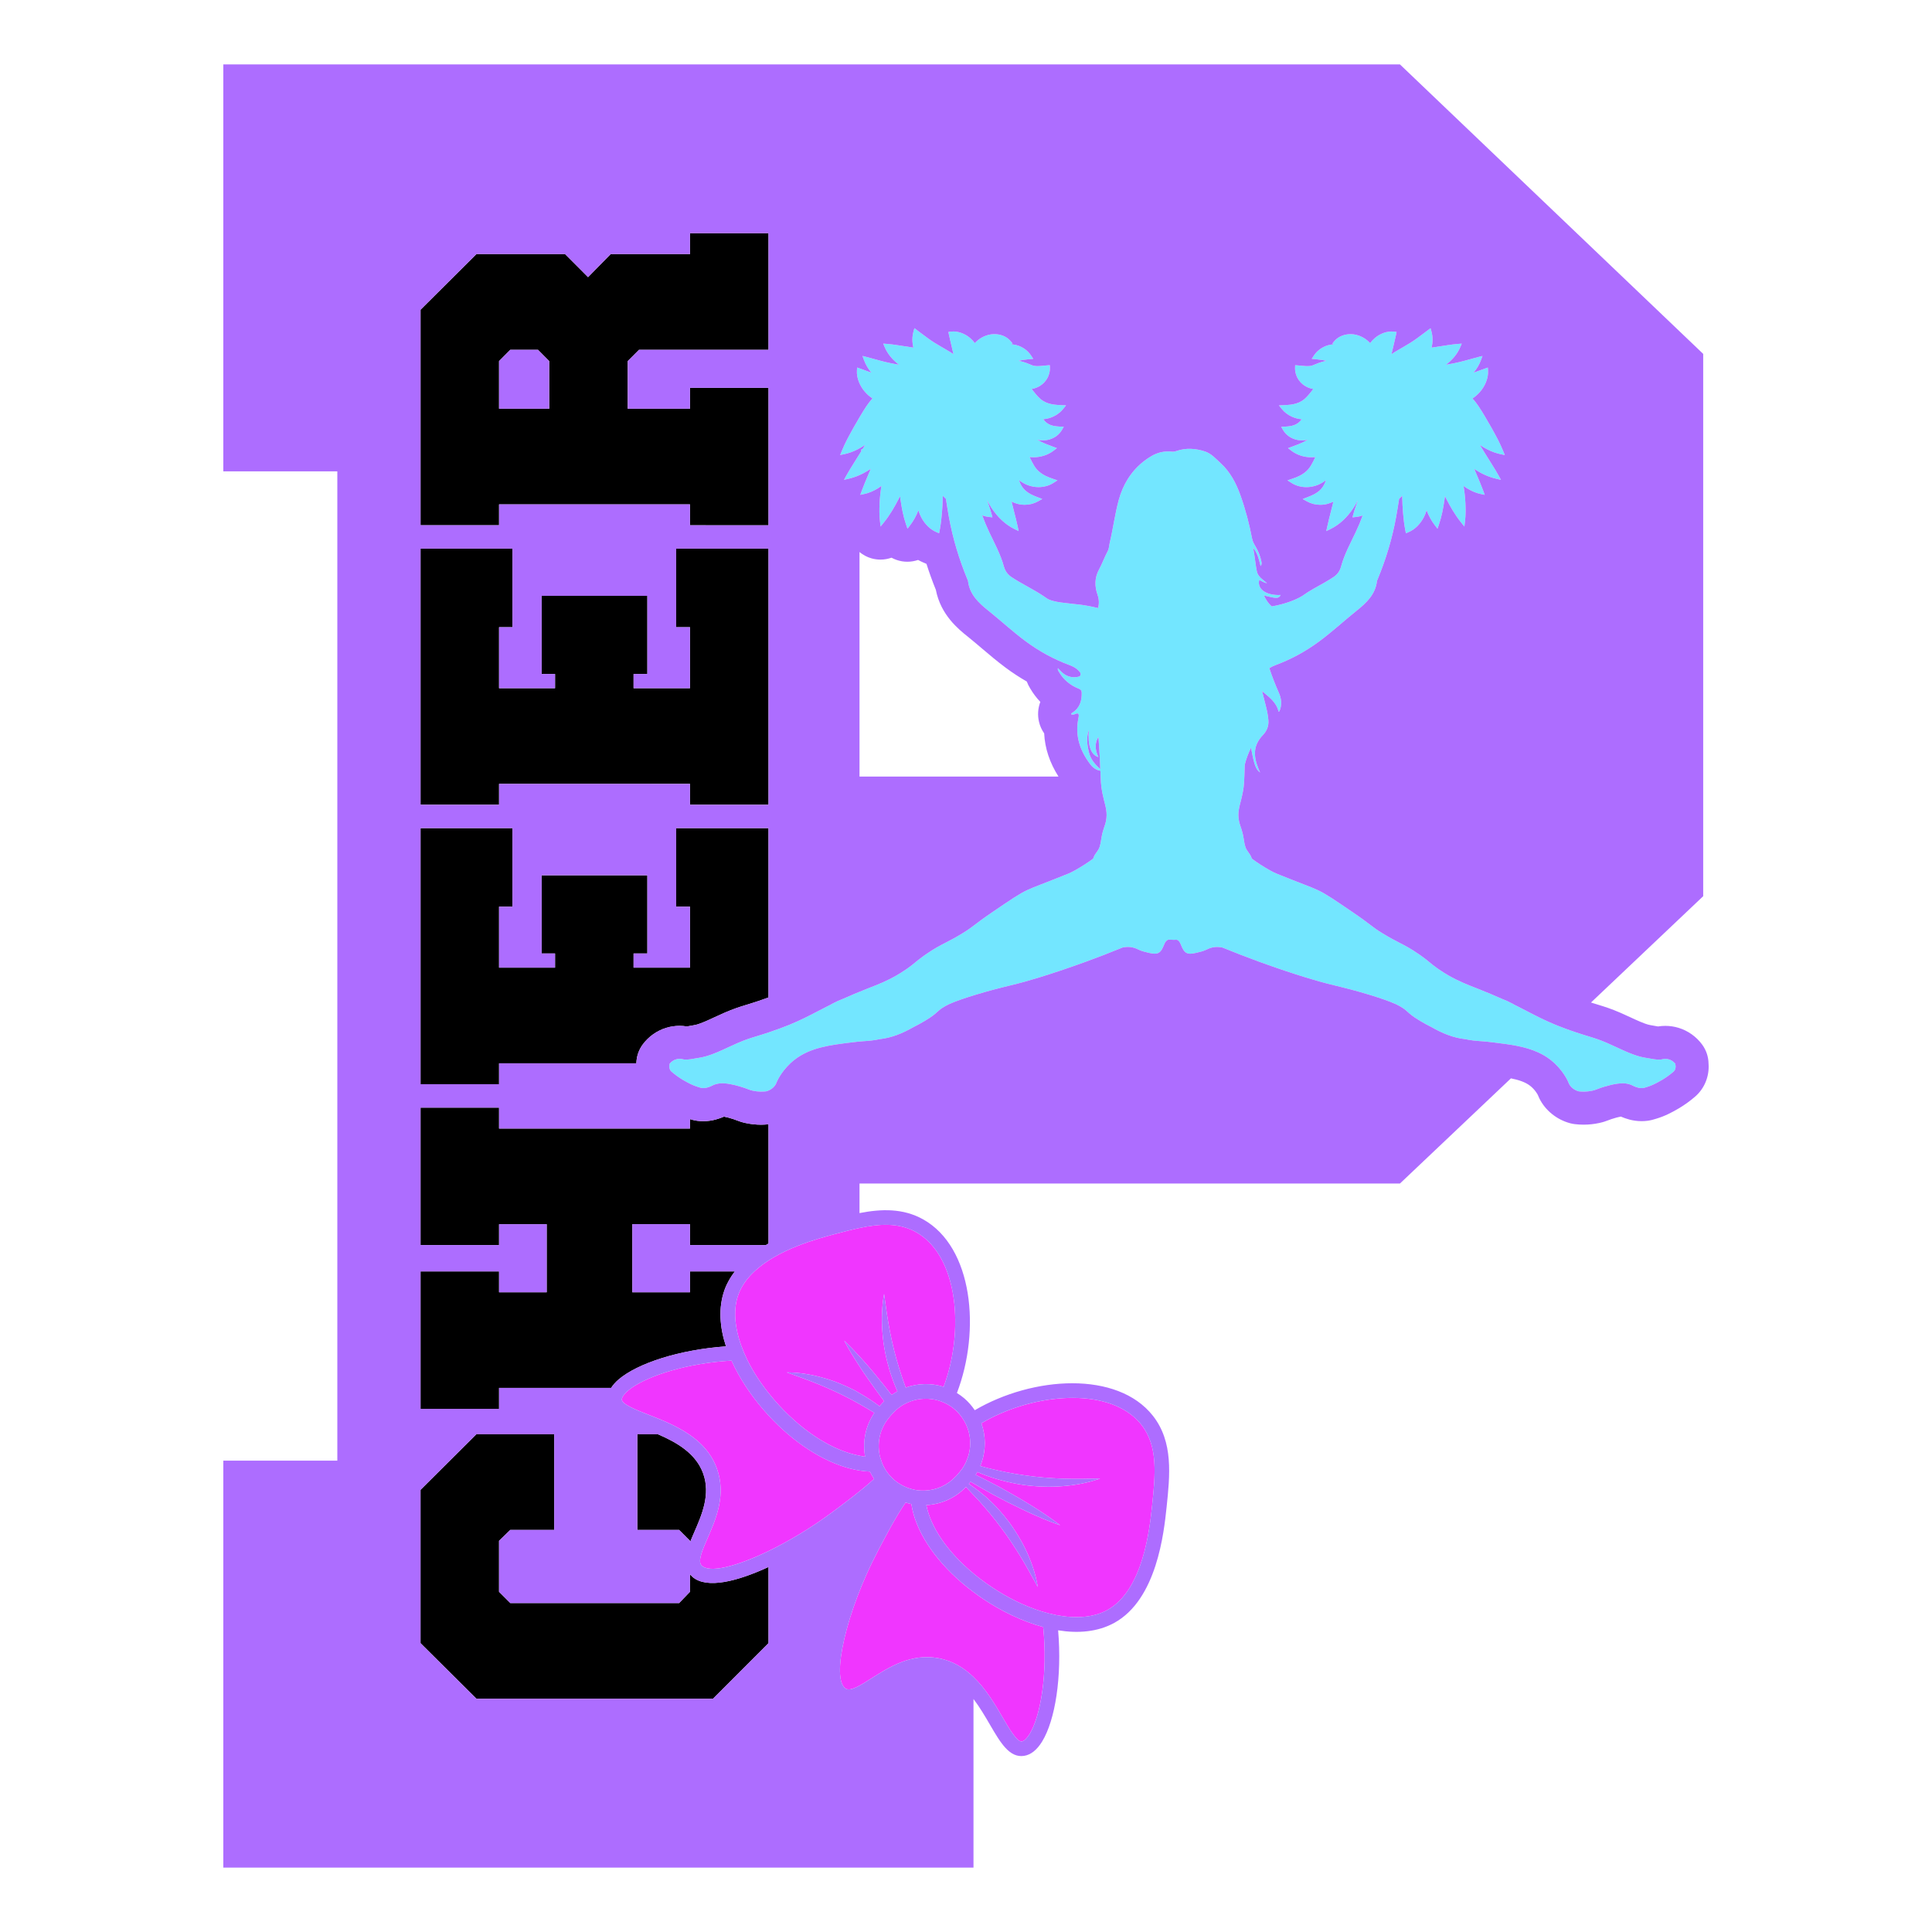 <?xml version="1.0" encoding="UTF-8"?> <!-- Generator: Adobe Illustrator 23.0.2, SVG Export Plug-In . SVG Version: 6.00 Build 0) --> <svg xmlns="http://www.w3.org/2000/svg" xmlns:xlink="http://www.w3.org/1999/xlink" version="1.1" id="Layer_3" x="0px" y="0px" width="1500px" height="1500px" viewBox="0 0 1500 1500" xml:space="preserve"> <g> <path fill="#73E6FF" d="M1300.9,826.17c-0.51-0.7-2.14-2.73-5.09-3.63c-2.52-0.77-4.66-0.31-5.53-0.06l-0.27,0.05 c-0.17,0.03-0.34,0.06-0.52,0.08c-0.19,0.02-0.38,0.04-0.57,0.06c-2.48,0.18-5.88-0.42-11.79-1.49c-0.12-0.02-0.23-0.04-0.35-0.06 c-1.38-0.25-2.76-0.57-4.12-0.95c-0.48-0.13-0.96-0.28-1.44-0.42c-1.07-0.33-2.14-0.69-3.21-1.08c-1.48-0.54-2.97-1.13-4.45-1.76 c-2.73-1.15-5.49-2.43-8.31-3.74c-2.35-1.09-4.79-2.22-7.22-3.28c-6.17-2.68-9.79-3.79-14.8-5.32c-2.69-0.82-5.75-1.76-9.84-3.13 c-3.33-1.11-6.32-2.18-9.1-3.22c-2.08-0.78-4.06-1.54-5.9-2.29c-0.37-0.15-0.74-0.3-1.1-0.45c-8.3-3.43-14.44-6.62-21.17-10.11 c-2.37-1.23-4.83-2.51-7.49-3.85c-0.85-0.43-1.72-0.87-2.62-1.31c-0.54-0.31-1.08-0.63-1.61-0.92c-2.8-1.51-5.6-2.76-8.54-3.88 c-5.18-2.34-11.18-4.89-18.41-7.72l-0.56-0.22l-1.29-0.51c-6.27-2.45-13.17-5.14-20.89-9.56c-1.11-0.64-2.24-1.31-3.38-2.02 c-1.43-0.89-2.9-1.85-4.39-2.88c-0.12-0.08-0.24-0.16-0.36-0.25c-0.16-0.11-0.31-0.22-0.47-0.33c-2.79-1.96-4.41-3.3-6.09-4.7 c-1.69-1.4-3.42-2.84-6.46-5c-0.54-0.39-1.12-0.79-1.75-1.23c-6.68-4.62-10.73-6.7-15.41-9.11c-3.59-1.85-7.3-3.76-12.74-7.08 c-4.84-2.96-6.71-4.39-9.55-6.56c-2.68-2.05-6.35-4.86-14.37-10.33c-13.73-9.36-20.62-14.05-26.76-16.89 c-3.2-1.48-5.64-2.43-10.98-4.5c-4.47-1.74-10.6-4.11-20.69-8.17c-2.9-1.16-7.25-3.58-12.6-7c-2.31-1.47-4.57-3.04-6.77-4.68 c-0.12-0.31-0.24-0.63-0.36-0.96c-1-2.99-3.66-4.98-4.64-8.12c-0.64-2.05-0.78-2.85-1.34-6.47c-1.12-7.17-2.73-9.25-3.61-13.59 c-1.33-6.53,0.36-11.49,1.67-16.78c2.7-10.88,2.25-13.61,2.78-26.98c1.05-4.45,2.72-8.85,4.88-13.26 c2.31,13.09,3.7,16.96,7.07,19.3c-0.48-1.06-0.85-1.8-1.16-2.57c-4.23-10.27-4.38-18.56,3.39-26.64c2.9-3.02,4.51-6.86,4.17-11.28 c-0.29-3.87-1.05-7.64-2.03-11.38c-0.98-3.77-1.92-7.55-2.87-11.33c5.34,4.54,11.22,8.58,12.81,15.98 c0.59-0.11,0.71-0.54,0.87-0.93c1.92-4.7,1.26-9.44-0.66-13.79c-2.77-6.26-5.27-12.6-7.38-19.07c1.35-0.92,2.87-1.68,4.55-2.3 c12.31-4.55,23.67-10.75,34.24-18.57c10.09-7.47,19.27-16.02,29.05-23.84c7.61-6.08,14.54-12.6,15.74-23.05 c0.04-0.34,0.24-0.66,0.38-0.98c6.53-15.73,11.45-31.95,14.48-48.71c0.85-4.68,1.58-9.37,2.31-14.07l0.66-0.59 c0.62-0.55,1.2-1.14,1.75-1.74c0.01,0.56,0.02,1.11,0.03,1.69c0.06,3.58,0.25,7.18,0.59,11.37l0.14,1.51 c0.33,3.51,0.71,7.49,1.67,12.37l0.43,2.17l2.03-0.88c4.89-2.12,8.87-5.98,11.83-11.48c0.91-1.72,1.64-3.55,2.2-5.46 c1.74,4.44,3.84,8.24,6.44,11.62l2.02,2.64l1.08-3.14c2.27-6.59,3.35-12.7,4.27-18.88c0.06-0.43,0.13-0.86,0.19-1.3 c0.09-0.64,0.17-1.28,0.25-1.92c0.33,0.66,0.68,1.34,1.03,2.02c2.97,5.78,6.59,12.24,11.4,18.23l2.67,3.33l0.5-4.23 c0.57-4.87,0.48-9.51,0.3-13.82c-0.22-4.45-0.68-8.79-1.36-12.92c-0.02-0.15-0.04-0.3-0.07-0.44c-0.01-0.03-0.01-0.06-0.02-0.1 c0.27,0.19,0.55,0.38,0.82,0.57c0.64,0.44,1.29,0.88,1.96,1.3c3.74,2.24,7.08,3.62,10.5,4.35l3.16,0.67l-1.11-3.03 c-1.58-4.31-3.2-8.09-4.76-11.75c-0.78-1.84-1.53-3.59-2.25-5.36c5.5,3.7,11.06,6.21,16.82,7.57l3.91,0.92l-1.95-3.52 c-1.61-2.92-3.29-5.6-4.9-8.18c-0.55-0.88-1.1-1.76-1.64-2.64l-1.81-2.88c-0.71-1.14-1.42-2.27-2.12-3.39 c-0.35-0.56-0.69-1.12-1.03-1.69c-0.24-0.39-0.48-0.78-0.72-1.17c-0.17-0.28-0.35-0.56-0.52-0.84l-0.21-0.35 c-0.5-0.83-0.98-1.63-1.46-2.45c1.84,1.26,3.67,2.36,5.51,3.31c3.49,1.82,6.98,3.1,10.54,3.85l3.29,0.69l-1.27-3.11 c-2.61-6.4-5.56-11.71-8.41-16.86l-0.82-1.48c-1.59-2.83-3.18-5.53-4.73-8.15l-0.3-0.5c-1.48-2.48-3.01-5.04-4.84-7.76 c-1.22-1.8-2.78-3.95-4.74-6.06c2.13-1.43,4.07-3.09,5.7-4.97c2-2.26,3.59-4.81,4.75-7.61c1.28-3.22,1.81-6.19,1.63-9.09 l-0.15-2.35l-2.22,0.78c-2.1,0.74-4,1.43-5.77,2.08c-1.07,0.39-2.08,0.76-3.06,1.11c2.52-3.01,4.46-6.31,5.74-9.81l1.16-3.16 l-3.27,0.82c-2.08,0.52-4,1.07-5.86,1.59c-1.49,0.42-2.94,0.83-4.4,1.21c-2.84,0.78-5.84,1.49-9.15,2.17 c-1.96,0.4-3.72,0.71-5.4,0.98c-0.08,0.01-0.17,0.03-0.25,0.04c0.06-0.05,0.11-0.09,0.17-0.14c5.07-3.89,8.74-8.43,10.91-13.54 l1.15-2.7l-2.92,0.22c-2.87,0.22-5.42,0.59-7.88,0.95l-12.63,1.93c1.03-4.27,1.01-8.52-0.1-12.55l-0.7-2.52l-4.67,3.51 c-4.22,3.18-7.55,5.68-10.91,7.78c-2.1,1.3-3.99,2.43-5.94,3.55l-1.58,0.91c-1.38,0.78-2.8,1.6-4.35,2.56 c-0.22,0.13-0.43,0.26-0.65,0.4c-0.71,0.45-1.46,0.94-2.23,1.47c0.26-1.06,0.51-2.14,0.77-3.29l0.22-0.92l1.05-4.46 c0.16-0.69,0.33-1.4,0.5-2.13c0.33-1.38,0.69-2.86,1.04-4.57l0.38-1.88l-1.9-0.25c-1.48-0.2-2.93-0.18-4.28,0.03 c-1.23,0.16-2.47,0.47-3.93,0.98c-2.48,0.92-4.75,2.24-6.73,3.93c-1.38,1.16-2.62,2.5-3.72,3.97c-0.27-0.29-0.53-0.59-0.81-0.87 c-3.78-3.71-8.79-5.93-13.75-6.09c-5.09-0.12-9.49,1.55-12.61,4.74c-0.34,0.35-0.67,0.71-0.98,1.1l-1.08,1.35l0.81,0.7 c-2.01,0.12-3.97,0.55-5.83,1.26c-0.2,0.08-0.4,0.14-0.59,0.22c-3.75,1.61-6.73,4.07-8.87,7.32l-1.63,2.48l2.95,0.28 c0.67,0.06,1.29,0.13,1.9,0.19c2.6,0.27,4.71,0.57,6.53,1.11c-2.33,0.37-4.35,1-5.89,1.55c-1.65,0.6-2.62,0.99-3.49,1.4 c-0.75,0.37-1.51,0.64-2.39,0.84c-0.55,0.12-1.38,0.24-2.51,0.27c-0.49,0.01-1.02,0.01-1.62-0.02c-1.03-0.04-2.15-0.15-3.43-0.28 c-0.94-0.09-1.96-0.2-3.06-0.28l-1.84-0.14l-0.08,1.85c-0.1,2.35,0.34,4.61,1.34,6.9c0.17,0.38,0.34,0.76,0.54,1.15 c1.4,2.58,3.46,4.75,5.95,6.26c1.9,1.17,4.09,1.96,6.35,2.34c-0.06,0.07-0.11,0.14-0.17,0.21l-0.85,1.07 c-1.8,2.27-3.56,4.45-5.44,6.12c-0.27,0.23-0.54,0.46-0.78,0.69c-0.08,0.07-0.17,0.12-0.25,0.18c-0.14,0.09-0.28,0.18-0.4,0.27 l-0.75,0.55c-0.13,0.08-0.26,0.15-0.39,0.22l-0.44,0.25c-0.99,0.62-2.17,1.14-3.66,1.6c-1.02,0.34-2.21,0.61-3.63,0.84 c-0.3,0.05-0.6,0.1-0.92,0.14c-1.61,0.21-3.37,0.31-5.51,0.4l-3.52,0.15l2.2,2.75c2.02,2.53,4.64,4.54,7.68,5.95 c1.13,0.52,2.31,0.97,3.55,1.32c1.47,0.4,2.92,0.65,4.31,0.76c-0.22,0.26-0.45,0.54-0.66,0.78c-1.21,1.4-2.37,2.47-4.41,3.42 c-0.73,0.33-1.55,0.6-2.47,0.83c-0.31,0.08-0.63,0.15-0.96,0.21c-1.36,0.25-2.89,0.41-4.53,0.49l-2.94,0.14l1.49,2.54 c2.01,3.43,5.37,6.01,9.49,7.27c1.67,0.48,3.46,0.73,5.21,0.73c0.45,0,0.9-0.02,1.34-0.05c1.03-0.04,1.98-0.24,2.9-0.42l0.23-0.06 c-1.05,0.62-2.14,1.2-3.27,1.75c-2.46,1.22-5.2,2.24-8.38,3.43l-3.68,1.38l2.55,1.96c4.41,3.39,9.93,5.15,15.79,5.15 c0.93,0,1.88-0.06,2.83-0.15c-1.08,2.26-2.07,4.28-3.17,6.13c-0.22,0.41-0.46,0.76-0.7,1.12c-0.14,0.21-0.28,0.42-0.39,0.6 c-0.18,0.27-0.38,0.5-0.58,0.75c-0.22,0.27-0.44,0.54-0.65,0.83c-0.18,0.18-0.36,0.37-0.54,0.56c-0.28,0.29-0.56,0.59-0.8,0.81 c-0.23,0.19-0.47,0.4-0.7,0.6c-0.35,0.31-0.69,0.61-1.09,0.89c-2.26,1.71-5.27,3.17-9.47,4.57l-3.54,1.18l3.15,2.01 c3.33,2.13,7.4,3.26,11.59,3.26c0.67,0,1.34-0.03,2-0.09c0.93-0.06,1.8-0.25,2.65-0.42c0.33-0.07,0.66-0.14,1.05-0.21 c0.94-0.21,1.81-0.53,2.64-0.85c0.32-0.12,0.64-0.24,0.97-0.36l0.15-0.06c2.04-0.93,3.97-2.1,5.67-3.4 c-0.18,0.52-0.36,1.04-0.55,1.53c-1.01,2.66-2.38,4.65-4.54,6.63c-1.08,0.96-2.41,1.86-4.05,2.75c-1.65,0.88-3.55,1.64-5.36,2.33 l-3.56,1.36l3.32,1.86c3.11,1.75,6.69,2.65,10.34,2.65c1.31,0,2.62-0.12,3.93-0.35c1.17-0.19,2.4-0.54,3.83-1.1 c0.62-0.22,1.23-0.48,1.84-0.74l0.11-0.05c0.16-0.08,0.32-0.18,0.48-0.27c-0.57,2.43-1.19,4.87-1.85,7.43 c-0.97,3.76-1.98,7.65-2.9,11.9l-0.78,3.61l3.32-1.63c6.94-3.42,12.98-9.02,17.93-16.63c1.22-1.88,2.28-3.82,3.2-5.76 c-0.24,0.82-0.5,1.66-0.8,2.54c-0.26,0.82-0.54,1.65-0.83,2.51c-0.61,1.79-1.23,3.65-1.8,5.77l-0.67,2.5l2.57-0.26 c1.8-0.18,3.57-0.58,5.36-1.21c-1.6,4.4-3.41,8.74-5.45,13.02c-4.1,8.65-8.78,17.14-11.3,26.46c-0.98,3.64-2.85,6.32-5.92,8.35 c-4.93,3.27-10.14,6.05-15.29,8.95c-7.7,4.34-7.01,4.87-11.65,7.21c-4.75,2.4-8.84,3.63-11.61,4.45c-3.65,1.08-6.87,1.75-9.41,2.18 c-2.48-2.15-4.45-5.06-6.1-8.53c10.11,2.59,11.43,2.55,13.04-0.33c-11.2,0.47-18.44-4.55-16.63-11.67c1.8,0.66,3.31,2.05,6.04,2.48 c-1.49-1.22-2.38-1.96-3.29-2.69c-2.12-1.7-4.02-3.74-4.58-6.37c-0.26-1.2-0.47-2.41-0.66-3.62c-0.79-4.89-1.21-9.85-2.27-14.72 c3.44,3.91,4.47,8.86,5.82,14.15c1.11-1.47,0.81-2.47,0.62-3.44c-0.8-4.08-2.27-7.9-4.38-11.49c-1.17-1.99-2.36-3.92-2.82-6.29 c-2.18-11.38-5.11-22.57-8.99-33.51c-3.38-9.51-7.91-18.3-15.46-25.19c-3.72-3.4-7.19-7.42-12.07-9.05 c-7.28-2.42-14.78-2.99-22.24-0.39c-1.06,0.37-2.1,0.65-3.26,0.51c-5.84-0.71-11.36,0.56-16.32,3.52 c-7.78,4.64-13.78,10.64-18.24,17.79c-3,4.82-5.32,10.15-6.93,16c-3,10.93-4.39,22.21-7.02,33.22c-0.54,2.24-0.5,4.66-1.61,6.72 c-1.34,2.49-2.46,5.09-3.6,7.67c-0.97,2.21-1.96,4.4-3.11,6.51c-3.53,6.46-3.49,13.09-1.18,19.68c1.27,3.63,1.29,7.02,0.41,10.3 c-6.04-1.48-10.99-2.25-14.32-2.67c-9.2-1.17-20.82-1.59-25.59-4.93c-0.34-0.24-2.27-1.64-5.08-3.4c-1.06-0.66-2.13-1.31-3.2-1.94 c-2.68-1.58-5.41-3.08-8.12-4.6c-3.71-2.08-7.41-4.18-10.96-6.53c-0.51-0.34-0.97-0.7-1.41-1.07c-2.23-1.88-3.68-4.25-4.5-7.28 c-2.52-9.32-7.2-17.81-11.3-26.46c-2.03-4.29-3.85-8.62-5.45-13.02c1.79,0.62,3.56,1.02,5.36,1.21l2.57,0.26l-0.67-2.5 c-0.57-2.12-1.2-3.97-1.8-5.77c-0.29-0.86-0.57-1.69-0.83-2.51c-0.29-0.88-0.55-1.72-0.8-2.54c0.93,1.94,1.98,3.88,3.21,5.76 c4.95,7.61,10.99,13.21,17.93,16.63l3.32,1.63l-0.78-3.61c-0.92-4.25-1.93-8.14-2.9-11.9c-0.66-2.56-1.28-5.01-1.85-7.43 c0.16,0.09,0.32,0.19,0.48,0.27l0.11,0.05c0.61,0.26,1.22,0.52,1.84,0.74c1.43,0.55,2.66,0.91,3.83,1.1 c1.31,0.23,2.63,0.35,3.93,0.35c3.66,0,7.23-0.9,10.34-2.65l3.32-1.86l-3.56-1.36c-1.81-0.69-3.71-1.45-5.36-2.33 c-1.65-0.89-2.98-1.79-4.05-2.75c-2.16-1.98-3.53-3.97-4.54-6.63c-0.19-0.48-0.37-1-0.55-1.53c1.7,1.3,3.63,2.47,5.67,3.4 l0.15,0.06c0.33,0.11,0.65,0.24,0.97,0.36c0.83,0.32,1.7,0.64,2.64,0.85c0.39,0.07,0.72,0.14,1.05,0.21 c0.84,0.18,1.71,0.36,2.65,0.42c0.67,0.06,1.34,0.09,2,0.09c4.2,0,8.26-1.13,11.59-3.26l3.15-2.01l-3.54-1.18 c-4.2-1.41-7.21-2.86-9.47-4.57c-0.4-0.28-0.73-0.58-1.09-0.89c-0.14-0.12-0.27-0.24-0.41-0.35c-0.1-0.08-0.19-0.17-0.29-0.25 c-0.24-0.22-0.52-0.52-0.8-0.81c-0.18-0.19-0.36-0.38-0.54-0.56c-0.21-0.29-0.43-0.56-0.65-0.83c-0.2-0.24-0.4-0.48-0.58-0.75 c-0.11-0.18-0.26-0.39-0.39-0.6c-0.24-0.36-0.48-0.71-0.7-1.12c-1.1-1.85-2.1-3.87-3.17-6.13c0.95,0.09,1.89,0.15,2.83,0.15 c5.86,0,11.38-1.77,15.79-5.15l2.55-1.96l-3.68-1.38c-3.17-1.19-5.91-2.21-8.38-3.43c-1.14-0.55-2.22-1.13-3.27-1.75l0.23,0.06 c0.92,0.19,1.88,0.38,2.9,0.42c0.44,0.03,0.89,0.05,1.34,0.05c1.75,0,3.54-0.25,5.21-0.73c4.12-1.26,7.48-3.84,9.49-7.27l1.49-2.54 l-2.94-0.14c-1.64-0.08-3.17-0.24-4.53-0.49c-0.33-0.06-0.65-0.13-0.96-0.21c-0.92-0.23-1.74-0.5-2.47-0.83 c-2.04-0.95-3.2-2.01-4.41-3.42c-0.22-0.25-0.44-0.52-0.66-0.78c1.39-0.11,2.83-0.36,4.31-0.76c1.24-0.35,2.42-0.8,3.55-1.32 c3.04-1.41,5.65-3.42,7.68-5.95l2.2-2.75l-3.52-0.15c-2.14-0.09-3.89-0.2-5.51-0.4c-0.32-0.05-0.62-0.1-0.92-0.14 c-1.43-0.23-2.61-0.5-3.63-0.84c-1.48-0.46-2.67-0.98-3.66-1.6l-0.44-0.25c-0.13-0.07-0.27-0.15-0.39-0.22l-0.75-0.55 c-0.12-0.09-0.26-0.18-0.4-0.27c-0.09-0.06-0.17-0.1-0.25-0.18c-0.25-0.23-0.51-0.47-0.78-0.69c-1.88-1.66-3.64-3.84-5.44-6.12 l-0.85-1.07c-0.06-0.07-0.11-0.14-0.17-0.21c2.26-0.38,4.45-1.17,6.35-2.34c2.49-1.51,4.55-3.68,5.95-6.26 c0.2-0.38,0.38-0.76,0.54-1.15c1-2.29,1.44-4.55,1.34-6.9l-0.08-1.85l-1.84,0.14c-1.11,0.08-2.12,0.19-3.06,0.28 c-1.29,0.13-2.4,0.24-3.43,0.28c-0.6,0.03-1.14,0.04-1.62,0.02c-1.13-0.03-1.96-0.15-2.51-0.27c-0.88-0.2-1.65-0.47-2.39-0.84 c-0.87-0.41-1.84-0.8-3.49-1.4c-1.54-0.55-3.56-1.18-5.89-1.55c1.82-0.54,3.93-0.84,6.53-1.11c0.61-0.06,1.24-0.13,1.9-0.19 l2.95-0.28l-1.63-2.48c-2.14-3.25-5.12-5.71-8.87-7.32c-0.19-0.08-0.4-0.14-0.59-0.22c-1.85-0.71-3.82-1.14-5.83-1.26l0.81-0.7 l-1.08-1.35c-0.31-0.39-0.64-0.75-0.98-1.1c-3.12-3.19-7.53-4.86-12.61-4.74c-4.96,0.16-9.97,2.38-13.75,6.09 c-0.28,0.28-0.55,0.58-0.81,0.87c-1.1-1.47-2.34-2.81-3.72-3.97c-1.99-1.69-4.25-3.01-6.73-3.93c-1.46-0.51-2.7-0.81-3.93-0.98 c-1.35-0.21-2.81-0.22-4.28-0.03l-1.9,0.25l0.38,1.88c0.35,1.71,0.71,3.19,1.04,4.57c0.18,0.73,0.34,1.43,0.5,2.13l1.05,4.46 l0.22,0.92c0.26,1.15,0.52,2.23,0.77,3.29c-0.77-0.53-1.52-1.02-2.23-1.47c-0.22-0.14-0.43-0.27-0.65-0.4 c-1.55-0.95-2.98-1.77-4.35-2.56l-1.58-0.91c-1.95-1.12-3.84-2.25-5.94-3.55c-3.36-2.1-6.69-4.61-10.91-7.78l-4.67-3.51l-0.7,2.52 c-1.12,4.03-1.14,8.28-0.1,12.55l-12.63-1.93c-2.47-0.36-5.02-0.74-7.88-0.95l-2.92-0.22l1.15,2.7c2.17,5.11,5.84,9.65,10.91,13.54 c0.06,0.05,0.11,0.09,0.17,0.14c-0.08-0.01-0.17-0.03-0.25-0.04c-1.68-0.26-3.44-0.58-5.4-0.98c-3.31-0.68-6.3-1.4-9.15-2.17 c-1.46-0.38-2.91-0.79-4.4-1.21c-1.86-0.53-3.79-1.08-5.86-1.59l-3.27-0.82l1.16,3.16c1.28,3.5,3.22,6.8,5.74,9.81 c-0.98-0.35-1.99-0.72-3.06-1.11c-1.77-0.65-3.67-1.34-5.77-2.08l-2.22-0.78l-0.15,2.35c-0.19,2.9,0.35,5.87,1.63,9.09 c1.16,2.8,2.75,5.36,4.75,7.61c1.64,1.88,3.57,3.54,5.7,4.97c-1.96,2.11-3.52,4.26-4.74,6.06c-1.84,2.72-3.36,5.28-4.84,7.76 l-0.3,0.5c-1.55,2.62-3.14,5.32-4.73,8.15l-0.82,1.48c-2.85,5.14-5.8,10.46-8.41,16.86l-1.27,3.11l3.29-0.69 c3.56-0.75,7.05-2.03,10.54-3.85c1.84-0.96,3.67-2.05,5.51-3.31c-0.49,0.81-0.96,1.61-1.46,2.45l-0.21,0.35 c-0.17,0.28-0.35,0.56-0.52,0.84c0-0.2,0.01-0.4,0.01-0.6c-0.95,0.39-0.84,1.08-0.72,1.77c-0.34,0.56-0.68,1.12-1.03,1.69 c-0.7,1.12-1.4,2.25-2.12,3.39l-1.81,2.88c-0.54,0.88-1.09,1.76-1.64,2.64c-1.62,2.59-3.29,5.26-4.9,8.18l-1.95,3.52l3.92-0.92 c2.78-0.66,5.52-1.59,8.22-2.79c1.86-0.82,3.7-1.8,5.54-2.89c1.02-0.6,2.05-1.21,3.07-1.89c-0.26,0.62-0.53,1.27-0.79,1.89 c-0.48,1.15-0.95,2.28-1.46,3.47c-1.56,3.66-3.18,7.44-4.76,11.75l-1.11,3.03l3.16-0.67c3.42-0.73,6.76-2.11,10.5-4.35 c0.67-0.41,1.32-0.85,1.96-1.3c0.27-0.19,0.55-0.38,0.82-0.57c-0.01,0.03-0.01,0.06-0.02,0.1c-0.02,0.14-0.04,0.3-0.07,0.44 c-0.68,4.13-1.14,8.47-1.36,12.92c-0.18,4.31-0.28,8.95,0.3,13.82l0.5,4.23l2.67-3.33c4.81-6,8.43-12.45,11.4-18.23 c0.35-0.68,0.7-1.36,1.03-2.02c0.08,0.64,0.16,1.29,0.25,1.92c0.06,0.43,0.13,0.87,0.19,1.3c0.92,6.17,2,12.28,4.27,18.88 l1.08,3.14l2.02-2.64c2.6-3.39,4.7-7.19,6.44-11.62c0.56,1.9,1.3,3.73,2.2,5.46c2.96,5.5,6.94,9.35,11.83,11.48l2.03,0.88 l0.43-2.17c0.97-4.87,1.34-8.85,1.67-12.37l0.14-1.51c0.34-4.18,0.53-7.79,0.59-11.37c0.01-0.58,0.02-1.13,0.03-1.69 c0.56,0.6,1.14,1.19,1.76,1.74l0.66,0.59c0.74,4.7,1.47,9.39,2.31,14.07c3.04,16.76,7.95,32.98,14.48,48.71 c0.13,0.32,0.34,0.64,0.38,0.98c1.2,10.45,8.13,16.97,15.74,23.05c9.78,7.82,18.96,16.37,29.05,23.84 c10.57,7.82,21.93,14.02,34.24,18.57c3.52,1.3,6.33,3.14,8.28,6.01c0.02,0.19,0.03,0.39,0.05,0.58c0.13,1.55-0.38,2.11-1.85,2.4 c-5.15,1.03-9.49-0.39-13.16-4.05c-0.83-0.83-1.62-1.69-2.54-2.66c-0.36,1.31,0.29,2.05,0.75,2.84c3.62,6.14,8.8,10.48,15.41,13.08 c1.48,0.58,2.26,1.4,2.3,2.99c0.15,6.35-1.4,11.91-7.11,15.59c-0.46,0.3-1.15,0.51-0.97,1.31c0.45,0.45,0.96,0.24,1.46,0.22 c1.43-0.05,3.25-1.57,4.04-0.49c0.69,0.94,0.08,2.95-0.19,4.45c-2.35,12.97,1.61,24.27,9.3,34.46c1.99,2.63,4.62,4.69,8.04,5.23 c0.05,1.67,0.1,3.1,0.14,4.45c0.22,6.36,0.54,10.02,2.47,17.83c1.31,5.29,3,10.25,1.67,16.78c-0.88,4.33-2.49,6.41-3.61,13.59 c-0.56,3.61-0.7,4.42-1.34,6.47c-0.98,3.14-3.64,5.14-4.64,8.12c-0.11,0.33-0.23,0.65-0.36,0.96c-2.2,1.64-4.46,3.21-6.77,4.68 c-5.35,3.42-9.71,5.84-12.6,7c-10.09,4.05-16.22,6.43-20.69,8.17c-5.34,2.08-7.78,3.02-10.98,4.5 c-6.14,2.84-13.03,7.54-26.76,16.89c-8.02,5.46-11.69,8.27-14.37,10.33c-2.84,2.17-4.71,3.6-9.55,6.56 c-5.43,3.32-9.15,5.23-12.74,7.08c-4.68,2.41-8.73,4.49-15.41,9.11c-0.63,0.44-1.21,0.84-1.75,1.23c-3.03,2.16-4.77,3.6-6.46,5 c-1.69,1.4-3.3,2.73-6.09,4.7c-0.16,0.11-0.3,0.21-0.47,0.33c-0.12,0.08-0.24,0.16-0.36,0.25c-1.49,1.03-2.95,1.98-4.39,2.88 c-1.14,0.71-2.27,1.39-3.38,2.02c-7.72,4.43-14.62,7.12-20.89,9.56l-1.3,0.51l-0.57,0.22c-7.23,2.84-13.23,5.39-18.41,7.72 c-2.94,1.13-5.75,2.38-8.54,3.88c-0.53,0.29-1.07,0.61-1.61,0.92c-0.9,0.44-1.77,0.88-2.62,1.31c-2.66,1.34-5.11,2.62-7.49,3.85 c-6.73,3.5-12.86,6.68-21.17,10.11c-0.36,0.15-0.73,0.3-1.1,0.45c-4.3,1.74-9.18,3.55-15,5.5c-0.18,0.06-0.33,0.11-0.5,0.17 c-3.83,1.28-6.76,2.18-9.34,2.96c-5.01,1.53-8.63,2.64-14.8,5.32c-2.44,1.06-4.87,2.19-7.22,3.28c-2.82,1.31-5.57,2.58-8.31,3.74 c-1.49,0.63-2.97,1.22-4.46,1.76c-1.07,0.39-2.14,0.75-3.21,1.08c-0.48,0.15-0.96,0.29-1.44,0.42c-1.37,0.38-2.74,0.7-4.12,0.95 c-0.12,0.02-0.23,0.04-0.35,0.06c-5.91,1.07-9.31,1.67-11.79,1.49c-0.2-0.01-0.39-0.03-0.57-0.06c-0.18-0.02-0.35-0.05-0.52-0.08 l-0.27-0.05c-0.87-0.24-3.01-0.71-5.53,0.06c-2.35,0.72-3.83,2.12-4.6,3.03c-0.2,0.23-0.38,0.46-0.49,0.6l0.19,0.15 c-0.57,1.88-0.17,4.33,1.36,5.67c2.78,2.42,5.77,4.56,8.91,6.45c1.18,0.71,2.38,1.38,3.59,2.02c0.66,0.35,1.33,0.68,2,1.01 c0.21,0.1,0.41,0.21,0.61,0.31c0.05,0.03,0.11,0.06,0.16,0.08c1.68,0.8,3.43,1.51,5.22,2.04c1.61,0.48,2.4,0.77,3.01,0.85 c2.89,0.38,5.34-0.6,6.89-1.22c1.66-0.67,1.7-0.95,3.32-1.5c0,0,0.35-0.11,0.84-0.25c0.75-0.21,1.91-0.49,3.24-0.63 c2.33-0.24,5.24,0.09,8.07,0.63c5.16,0.97,10.07,2.63,10.78,2.88c3.9,1.35,4.18,1.68,6.45,2.18c4.32,0.95,8.06,0.79,10.58,0.5 c3.18-0.84,6.16-3.04,7.55-5.89c0.13-0.26,0.24-0.52,0.34-0.79c0.22-0.59,0.43-1.01,0.43-1.02c0.07-0.17,4.07-9.42,13.69-16.88 c12.26-9.49,27.58-11.36,44.19-13.39c3.6-0.44,4.82-0.56,4.82-0.56c6.29-0.63,8.9-0.51,14.09-1.41c1.25-0.22,2.14-0.47,2.86-0.55 c9.45-1.04,18.02-4.63,26.2-9.31c2.91-1.44,5.93-3.08,9.03-4.95c5.77-3.46,7.71-5.23,9.43-6.79c0.71-0.64,1.57-1.37,1.64-1.43 c2.94-2.56,7.68-4.72,7.68-4.72c10.35-4.71,30.95-10.29,32.4-10.68c1.17-0.31,2.36-0.63,3.61-0.96c3.08-0.81,5.42-1.39,6.72-1.71 c4.72-1.17,7.09-1.76,10.16-2.51c5.34-1.3,24.52-6.63,52.78-16.89c9.67-3.51,19.4-7.28,29.01-11.21c4.02-0.85,8-0.57,12.05,1.49 c2.47,1.26,5.29,1.92,8.01,2.57c7.4,1.76,9.51,0.59,12.26-6.5c0.77-1.99,1.81-3.22,3.21-3.69c1.4,0.09,2.83,0.15,4.28,0.15 c0.81,0,1.61-0.02,2.4-0.05c1.27,0.53,2.24,1.72,2.97,3.6c2.75,7.09,4.86,8.27,12.26,6.5c2.73-0.65,5.54-1.31,8.01-2.57 c4.05-2.06,8.02-2.34,12.05-1.49c9.61,3.93,19.34,7.7,29.01,11.21c28.26,10.26,47.44,15.59,52.78,16.89 c3.07,0.75,5.43,1.33,10.16,2.51c1.3,0.32,3.64,0.91,6.72,1.71c1.25,0.33,2.44,0.64,3.61,0.96c1.45,0.39,22.05,5.96,32.4,10.68 c0,0,4.74,2.16,7.68,4.72c0.07,0.06,0.93,0.79,1.64,1.43c1.72,1.56,3.67,3.33,9.43,6.79c3.1,1.86,6.12,3.5,9.03,4.95 c8.19,4.69,16.75,8.28,26.2,9.31c0.73,0.08,1.62,0.34,2.86,0.55c5.18,0.9,7.8,0.78,14.09,1.41c0,0,1.22,0.12,4.82,0.56 c12.62,1.54,24.48,3.01,34.83,7.78c3.28,1.51,6.41,3.33,9.36,5.61c9.63,7.46,13.63,16.71,13.69,16.88 c0.01,0.01,0.21,0.43,0.43,1.02c0.1,0.27,0.22,0.53,0.34,0.79c1.39,2.85,4.37,5.05,7.55,5.89c2.52,0.29,6.26,0.45,10.58-0.5 c2.27-0.5,2.55-0.83,6.45-2.18c1.1-0.38,12.27-4.18,18.85-3.5c2.2,0.23,4.08,0.87,4.08,0.87c1.62,0.56,1.66,0.84,3.32,1.5 c1.55,0.62,3.99,1.6,6.89,1.22c0.62-0.08,1.41-0.37,3.01-0.85c1.79-0.53,3.54-1.24,5.22-2.04c0.94-0.45,1.86-0.92,2.77-1.4 c1.22-0.64,2.42-1.31,3.59-2.02c3.14-1.89,6.13-4.03,8.91-6.45c1.54-1.34,1.93-3.79,1.36-5.67L1300.9,826.17z M845.51,584.4 c-1.52-5.95-2.21-11.83-0.13-17.75c-1.04,11.95,1.56,19.52,7.44,21.13c-3.05-6.05-2.63-11.46-0.04-15.62 c0.07,0.83,0.15,1.67,0.21,2.51c0.78,10.38,1.07,17.32,1.24,22.49C850.3,593.64,846.89,589.8,845.51,584.4z"></path> <path d="M535.7,1197.55v-1.27l-8.43-8.43h-32.44v-74.26h16.04c14.62,6.27,29.44,14.83,35.06,30.4c5.87,16.27-0.96,31.96-6.98,45.8 C537.81,1192.42,536.7,1195,535.7,1197.55z M387.47,407.82H326.5V240.47l43.35-43.14h68.92l17.79,17.84l17.51-17.84h61.63v-16.21 h60.97v90.48H496.12l-8.75,8.76v36.97h48.33v-16.21h60.97v106.7H535.7V391.6H387.47V407.82z M387.47,317.33h38.93v-36.97l-8.7-8.76 h-21.54l-8.7,8.76V317.33z M387.47,608.58H535.7v16.22h60.97V425.98H525v60.97h10.7v47.35h-43.79v-11.02h10.7v-60.66h-82.06v60.66 h10.39v11.02h-43.47v-47.35h10.39v-60.97H326.5V624.8h60.97V608.58z M387.47,1077.58h86.99c1.44-2.21,3.31-4.41,5.81-6.55 c14.73-12.6,47.21-23.14,83.37-25.71c-4.87-14.87-6.06-30.06-1.08-43.92c1.89-5.25,4.67-9.96,7.98-14.29H535.7v16.21h-44.77v-52.86 h44.77v16.21h58.9c0.69-0.4,1.38-0.78,2.07-1.17v-92.61c-1.89,0.18-3.78,0.33-5.65,0.33c-4.13,0-8.25-0.45-12.25-1.33 c-3.01-0.66-4.9-1.34-6.88-2.1c-0.57-0.22-1.3-0.5-2.44-0.89c-2.51-0.86-5.43-1.61-7.35-1.96c-0.3,0.13-0.62,0.26-0.97,0.4 c-2.37,0.95-7.87,3.15-15.12,3.15c-1.51,0-3.06-0.1-4.65-0.31c-2.44-0.33-4.26-0.87-5.66-1.3v7.31H387.47v-16.22H326.5v106.7h60.97 v-16.21h36.98v52.86h-36.98V987.1H326.5v106.7h60.97V1077.58z M387.47,825.56h106.6c0.02-0.29,0.01-0.58,0.04-0.86 c0.25-4.78,1.82-9.52,4.82-13.64c4.51-6.18,11.02-10.82,18.33-13.05c3.34-1.02,6.82-1.54,10.33-1.54c1.93,0,3.85,0.16,5.75,0.47 c1.25-0.21,3.64-0.65,5.5-0.98c0.98-0.18,1.6-0.33,2.23-0.5l0.73-0.22c0.67-0.21,1.3-0.42,1.94-0.66c1.13-0.41,2.21-0.84,3.29-1.3 c2.46-1.04,4.94-2.19,7.48-3.37c2.56-1.19,5.17-2.4,7.78-3.53c7.54-3.27,12.17-4.69,17.53-6.33c2.64-0.81,5.46-1.67,9.2-2.93 c2.71-0.91,5.23-1.8,7.64-2.69V642.96H525v60.97h10.7v47.35h-43.79v-11.02h10.7v-60.66h-82.06v60.66h10.39v11.02h-43.47v-47.35 h10.39v-60.97H326.5v198.82h60.97V825.56z M537.69,1224.33c-0.55-0.47-1.06-0.98-1.55-1.52c-0.18-0.2-0.27-0.43-0.44-0.64v13.68 l-8.42,8.75H396.2l-8.74-8.75v-39.58l8.7-8.43h34.13v-74.26h-60.47l-43.33,43.13v119.04l43.42,43.13h183.67l43.09-43.13v-59.15 C572.58,1227.71,548.87,1233.88,537.69,1224.33z"></path> <path fill="#F036FF" d="M678.65,1148.23c-9.84,9-21.57,17.74-32.73,26.03c-16.13,11.98-33.47,22.34-49.25,29.98 c-25.16,12.19-46.32,17.44-52.09,11.04c-2.95-3.31,0.79-11.89,4.74-20.98c6.53-15,14.65-33.66,7.25-54.16 c-3.28-9.08-8.84-16.16-15.48-21.84c-2-1.71-4.11-3.25-6.27-4.72c-10.07-6.86-21.54-11.37-31.18-15.12 c-9.29-3.62-20.86-8.12-20.85-11.92c0-1.73,1.81-4.32,4.85-6.91c0.8-0.68,1.69-1.37,2.66-2.05c13.5-9.57,43.22-19.29,77.67-21.22 c6.07,13.52,14.76,26.43,24.16,37.44c1.49,1.74,2.99,3.45,4.51,5.09c4.83,5.23,9.83,10.03,14.94,14.4 c21.06,18,43.9,28.42,63.84,29.25C676.35,1144.51,677.44,1146.4,678.65,1148.23z M763.48,1241.52c-2.63-1.76-5.16-3.59-7.64-5.44 c-3.08-2.3-6.07-4.66-8.91-7.08c-22.06-18.86-36.25-40.95-39.36-61.29c-1.51-0.31-3.02-0.69-4.5-1.15 c-7.77,11.46-14.93,25.08-21.7,38c-24.2,46.2-36.46,98.92-24.76,106.48c3.73,2.4,11.62-2.63,19.98-7.95 c13.8-8.78,30.97-19.71,52.37-15.59c10.9,2.1,19.64,7.6,26.87,14.55c9.76,9.36,16.77,21.36,22.54,31.27 c5.02,8.62,11.27,19.34,15.01,18.75c1.71-0.27,3.98-2.46,6.07-5.86c8.22-13.36,14.2-46.19,10.49-82.97 C793.39,1258.72,777.08,1250.62,763.48,1241.52z M755.84,1154.67c3.06,2.18,6.06,4.45,8.9,6.92c6.98,6.05,13.23,12.94,18.8,20.34 c1.84,2.53,3.58,5.13,5.27,7.77c3.3,5.16,6.29,10.52,8.77,16.11c3.8,8.41,6.68,17.23,8.15,26.32c-0.82-1.5-1.63-2.95-2.44-4.44 c-3.57-6.51-7.11-12.93-10.9-19.15c-4.67-7.61-9.56-15.02-14.89-22.11c-5.24-7.16-10.96-13.95-16.88-20.64 c-1.55-1.72-3.18-3.39-4.77-5.08c-1.96-2.09-3.88-4.19-5.88-6.26c-8.35,8.74-19.43,13.51-30.78,14.1 c3.46,17.42,16.62,36.54,36.66,53.16c4.34,3.6,8.98,7.08,13.94,10.4c12.92,8.65,26.1,14.99,38.62,18.89c2.02,0.63,4.02,1.19,6,1.69 c1.96,0.49,3.89,0.92,5.8,1.29c15.32,2.93,29.11,1.77,39.45-3.9c27.91-15.29,32.93-63.07,34.82-81.05 c2.49-23.74,4.85-46.17-8.28-62.84c-1.83-2.32-3.88-4.44-6.12-6.35c-26.76-22.87-80.77-16.92-118.15,5.18 c3.5,9.83,3.59,20.66,0.12,30.62c-0.3,0.87-0.6,1.73-0.96,2.58c1.98,0.54,3.96,1.13,5.95,1.63c0.24,0.06,0.49,0.1,0.73,0.16 c9.22,2.26,18.48,4.15,27.83,5.43c9.58,1.44,19.25,2.19,28.99,2.58c9.75,0.35,19.54,0.18,29.54-0.06 c-9.45,3.32-19.39,5.16-29.42,5.92c-10.04,0.82-20.17,0.37-30.17-0.98c-5.98-0.89-11.91-2.15-17.74-3.75 c-3.76-1.03-7.47-2.18-11.11-3.55c-0.13-0.05-0.27-0.09-0.4-0.14c-2.17-0.81-4.32-1.69-6.44-2.61c-0.42,0.75-0.91,1.48-1.37,2.21 c5.03,2.46,10.02,4.99,14.97,7.59c0.93,0.49,1.87,0.96,2.8,1.46c3.13,1.72,6.24,3.47,9.35,5.23c5.08,2.87,10.13,5.8,15.09,8.9 c8.02,4.95,15.91,10.13,23.45,15.97c-9.02-3.09-17.69-6.83-26.23-10.81c-1.7-0.78-3.37-1.64-5.06-2.45c-3.13-1.5-6.25-3-9.34-4.58 c-3.63-1.85-7.24-3.72-10.84-5.63c-0.05-0.03-0.11-0.06-0.16-0.09c-5.27-2.89-10.48-5.89-15.66-8.94 c-0.76-0.45-1.53-0.86-2.29-1.31l-1.4,1.63C753.41,1152.9,754.62,1153.8,755.84,1154.67z M738.43,1092.05 c-1.58-1.1-3.24-2.01-4.94-2.81c-1.73-0.82-3.5-1.48-5.31-1.99c-6.84-1.93-14.12-1.7-20.8,0.62c-0.66,0.23-1.31,0.47-1.95,0.74 c-1.23,0.51-2.42,1.1-3.6,1.75c-0.5,0.28-1.01,0.53-1.49,0.84c-0.46,0.29-0.9,0.63-1.36,0.95c-1.1,0.76-2.16,1.59-3.17,2.5 c-0.79,0.7-1.55,1.45-2.29,2.23c-0.36,0.38-0.73,0.73-1.08,1.14l-0.95,1.11l-0.99,1.16c-0.78,0.92-1.51,1.86-2.18,2.83 c-5.76,8.33-7.36,18.52-5.08,27.88c0.25,1.03,0.67,2.02,1.02,3.03c0.28,0.82,0.48,1.67,0.83,2.47c0.53,1.22,1.12,2.41,1.79,3.57 c0.33,0.56,0.65,1.12,1.01,1.67c0.7,1.07,1.48,2.1,2.31,3.11c1.18,1.42,2.47,2.77,3.9,4.02c0.07,0.06,0.13,0.13,0.2,0.19 c1.57,1.34,3.23,2.48,4.95,3.49c1.67,0.99,3.41,1.81,5.18,2.49c0.87,0.33,1.74,0.63,2.62,0.89c1.09,0.32,2.19,0.58,3.3,0.79 c0.77,0.14,1.54,0.29,2.32,0.38c1.88,0.22,3.77,0.26,5.65,0.17c8.76-0.4,17.32-4.09,23.7-10.93c0.02-0.02,0.03-0.03,0.05-0.05 c0.33-0.35,0.68-0.68,0.99-1.05l0.65-0.76l1.29-1.51c0.67-0.78,1.27-1.59,1.86-2.41c0.09-0.13,0.2-0.25,0.29-0.38 c0.53-0.77,1-1.56,1.47-2.36c0.43-0.74,0.82-1.5,1.18-2.26c0.07-0.15,0.15-0.3,0.22-0.46c0.17-0.35,0.26-0.73,0.41-1.09 c0.52-1.21,1.03-2.43,1.4-3.68c1.83-6.18,1.89-12.73,0.23-18.9c-0.51-1.88-1.2-3.71-2.02-5.49c-0.79-1.71-1.73-3.36-2.81-4.94 c-1.68-2.47-3.68-4.78-6.06-6.81C740.32,1093.43,739.39,1092.72,738.43,1092.05z M647.87,958.22 c-13.41,3.58-43.83,11.74-62.13,28.88c-5.54,5.19-10.02,11.16-12.52,18.12c-3.99,11.1-2.99,24.9,2.29,39.58 c0.66,1.83,1.39,3.68,2.18,5.53c0.8,1.88,1.67,3.77,2.6,5.67c4.18,8.48,9.7,17.08,16.39,25.5c2.6,3.27,5.33,6.52,8.28,9.71 c19.92,21.56,42.54,35.29,62.36,38.99c1.46,0.27,2.93,0.62,4.36,0.79c-2.1-11.57,0.23-23.84,7.2-34.06 c-3.81-2.37-7.67-4.64-11.56-6.83c-2.31-1.3-4.61-2.6-6.96-3.81c-7.83-4.17-15.91-7.85-24.16-11.27c-8.26-3.4-16.72-6.4-25.38-9.51 c9.2,0.03,18.37,1.51,27.26,3.95c8.93,2.39,17.53,5.93,25.77,10.15c1.18,0.63,2.3,1.36,3.46,2.03c5.39,3.07,10.63,6.41,15.54,10.2 l0.99-1.16c0.84-0.98,1.73-1.88,2.63-2.77c-1.23-1.64-2.43-3.31-3.65-4.96c-2.76-3.73-5.46-7.51-8.12-11.32 c-1.52-2.17-3.06-4.32-4.53-6.52c-0.56-0.84-1.11-1.69-1.67-2.53c-0.41-0.61-0.78-1.25-1.19-1.86c-4.21-6.43-8.27-12.97-11.9-19.84 c4.16,3.92,8.08,8.04,11.9,12.23c2.55,2.79,5.07,5.59,7.52,8.45c1.93,2.22,3.77,4.51,5.64,6.78c3.82,4.64,7.58,9.34,11.26,14.09 c0.17,0.22,0.34,0.44,0.52,0.65c0.05-0.03,0.09-0.06,0.14-0.1c1.43-1,2.9-1.92,4.42-2.75c-0.2-0.46-0.43-0.92-0.63-1.38 c-2.04-4.77-3.83-9.65-5.39-14.6c-2.89-9.67-4.91-19.61-5.66-29.65c-0.8-10.02-0.53-20.13,1.28-29.99 c1.32,9.92,2.68,19.62,4.54,29.19c1.9,9.56,4.15,19,7.06,28.23c1.55,5.16,3.32,10.25,5.21,15.31c9.43-3.37,19.8-3.64,29.42-0.6 c14.97-40.08,12.03-92.65-14.19-115.06c-2.24-1.91-4.65-3.61-7.23-5.06c-13.21-7.41-28.09-6.55-43.91-3.23 C660.97,954.74,654.48,956.46,647.87,958.22z"></path> <path fill="#AD6DFF" d="M426.4,317.33h-38.93v-36.97l8.7-8.76h21.54l8.7,8.76V317.33z M852.79,572.16 c-2.59,4.17-3.01,9.57,0.04,15.62c-5.88-1.61-8.49-9.19-7.44-21.13c-2.08,5.91-1.39,11.8,0.13,17.75c1.38,5.4,4.79,9.24,8.73,12.76 c-0.17-5.17-0.47-12.11-1.24-22.49C852.94,573.83,852.86,573,852.79,572.16z M1316.21,851.3c-3.8,3.31-8.02,6.37-12.55,9.1 c-1.57,0.95-3.21,1.87-4.87,2.74c-1.2,0.63-2.42,1.25-3.65,1.85c-3.03,1.45-6.06,2.62-9.01,3.5l-0.93,0.28 c-1.43,0.44-3.39,1.05-5.95,1.39c-1.65,0.22-3.21,0.31-4.72,0.31c-7.25,0-12.75-2.2-15.09-3.14c-0.37-0.15-0.71-0.29-1.02-0.42 c-1.86,0.35-4.81,1.1-7.36,1.98c-1.11,0.38-1.84,0.66-2.41,0.88c-1.99,0.76-3.88,1.44-6.89,2.1c-3.99,0.88-8.11,1.32-12.24,1.32 c-2.25,0-4.53-0.13-6.8-0.4c-1.22-0.14-2.43-0.37-3.61-0.69c-10.46-2.77-19.44-10.03-24.02-19.43c-0.42-0.86-0.8-1.72-1.14-2.59 c-0.31-0.6-2.27-4.19-5.98-7.07c-3.7-2.87-8.77-4.54-14.89-5.77l-86.17,81.65H667.32v22.95c16.96-3.32,33.82-3.86,49.45,4.9 c38.56,21.6,44.81,86.05,26.18,134.79c1.94,1.21,3.84,2.52,5.64,4.06c3.24,2.77,5.95,5.92,8.22,9.29 c45.29-26.53,110.71-30.69,138.28,4.3c15.98,20.28,13.27,46.08,10.65,71.02c-2.06,19.6-7.52,71.65-40.64,89.8 c-12.92,7.08-28.11,8.27-43.56,5.77c3.08,36.11-2.28,69.84-12.44,86.35c-4.03,6.55-8.72,10.28-13.95,11.11 c-11.4,1.81-18.43-10.26-26.57-24.23c-3.75-6.44-7.88-13.49-12.76-19.91V1450H173.38v-315.97h88.52V365.97h-88.52V50h913.52 l235.46,224.76V695.8l-87.12,82.55c1.99,0.64,3.73,1.17,5.3,1.65c5.53,1.69,10.16,3.11,17.68,6.37c2.63,1.15,5.24,2.35,7.76,3.52 c2.58,1.2,5.06,2.36,7.53,3.39c1.08,0.46,2.15,0.89,3.23,1.28c0.69,0.25,1.32,0.47,1.97,0.67l0.88,0.26 c0.5,0.14,1.12,0.29,1.74,0.4c0.08,0.02,0.51,0.09,0.59,0.11c1.63,0.29,3.89,0.7,5.35,0.93c1.87-0.3,3.76-0.45,5.66-0.45 c3.52,0,7,0.52,10.35,1.54c7.29,2.22,13.8,6.86,18.31,13.04c3.24,4.45,4.85,9.6,4.92,14.73 C1327.24,835.41,1323.52,844.92,1316.21,851.3z M326.5,407.82h60.97V391.6H535.7v16.22h60.97v-106.7H535.7v16.21h-48.33v-36.97 l8.75-8.76h100.55v-90.48H535.7v16.21h-61.63l-17.51,17.84l-17.79-17.84h-68.92l-43.35,43.14V407.82z M326.5,624.8h60.97v-16.22 H535.7v16.22h60.97V425.98H525v60.97h10.7v47.35h-43.79v-11.02h10.7v-60.66h-82.06v60.66h10.39v11.02h-43.47v-47.35h10.39v-60.97 H326.5V624.8z M326.5,841.78h60.97v-16.22h106.6c0.02-0.29,0.01-0.58,0.04-0.86c0.25-4.78,1.82-9.52,4.82-13.64 c4.51-6.18,11.02-10.82,18.33-13.05c3.34-1.02,6.82-1.54,10.33-1.54c1.93,0,3.85,0.16,5.75,0.47c1.25-0.21,3.64-0.65,5.5-0.98 c0.98-0.18,1.6-0.33,2.23-0.5l0.73-0.22c0.67-0.21,1.3-0.42,1.94-0.66c1.13-0.41,2.21-0.84,3.29-1.3c2.46-1.04,4.94-2.19,7.48-3.37 c2.56-1.19,5.17-2.4,7.78-3.53c7.54-3.27,12.17-4.69,17.53-6.33c2.64-0.81,5.46-1.67,9.2-2.93c2.71-0.91,5.23-1.8,7.64-2.69V642.96 H525v60.97h10.7v47.35h-43.79v-11.02h10.7v-60.66h-82.06v60.66h10.39v11.02h-43.47v-47.35h10.39v-60.97H326.5V841.78z M326.5,1093.8h60.97v-16.22h86.99c1.44-2.21,3.31-4.41,5.81-6.55c14.73-12.6,47.21-23.14,83.37-25.71 c-4.87-14.87-6.06-30.06-1.08-43.92c1.89-5.25,4.67-9.96,7.98-14.29H535.7v16.21h-44.77v-52.86h44.77v16.21h58.9 c0.69-0.4,1.38-0.78,2.07-1.17v-92.61c-1.89,0.18-3.78,0.33-5.65,0.33c-4.13,0-8.25-0.45-12.25-1.33c-3.01-0.66-4.9-1.34-6.88-2.1 c-0.57-0.22-1.3-0.5-2.44-0.89c-2.51-0.86-5.43-1.61-7.35-1.96c-0.3,0.13-0.62,0.26-0.97,0.4c-2.37,0.95-7.87,3.15-15.12,3.15 c-1.51,0-3.06-0.1-4.65-0.31c-2.44-0.33-4.26-0.87-5.66-1.3v7.31H387.47v-16.22H326.5v106.7h60.97v-16.21h36.98v52.86h-36.98V987.1 H326.5V1093.8z M596.67,1216.61c-24.1,11.11-47.81,17.28-58.98,7.73c-0.55-0.47-1.06-0.98-1.55-1.52c-0.18-0.2-0.27-0.43-0.44-0.64 v13.68l-8.42,8.75H396.2l-8.74-8.75v-39.58l8.7-8.43h34.13v-74.26h-60.47l-43.33,43.13v119.04l43.42,43.13h183.67l43.09-43.13 V1216.61z M535.7,1196.28v1.27c1-2.55,2.1-5.13,3.25-7.77c6.03-13.84,12.85-29.53,6.98-45.8c-5.63-15.58-20.45-24.13-35.06-30.4 h-16.04v74.26h32.44L535.7,1196.28z M645.92,1174.26c11.16-8.29,22.9-17.03,32.73-26.03c-1.22-1.83-2.3-3.72-3.24-5.68 c-19.93-0.83-42.78-11.25-63.84-29.25c-5.11-4.37-10.11-9.17-14.94-14.4c-1.52-1.64-3.02-3.35-4.51-5.09 c-9.41-11.01-18.09-23.92-24.16-37.44c-34.45,1.92-64.17,11.64-77.67,21.22c-0.97,0.69-1.86,1.37-2.66,2.05 c-3.03,2.59-4.84,5.18-4.85,6.91c0,3.79,11.56,8.3,20.85,11.92c9.65,3.76,21.12,8.27,31.18,15.12c2.16,1.47,4.28,3.01,6.27,4.72 c6.65,5.68,12.21,12.76,15.48,21.84c7.4,20.5-0.72,39.17-7.25,54.16c-3.95,9.09-7.69,17.67-4.74,20.98 c5.77,6.4,26.93,1.15,52.09-11.04C612.45,1196.59,629.79,1186.24,645.92,1174.26z M809.96,1263.23 c-16.57-4.51-32.88-12.61-46.47-21.71c-2.63-1.76-5.16-3.59-7.64-5.44c-3.08-2.3-6.07-4.66-8.91-7.08 c-22.06-18.86-36.25-40.95-39.36-61.29c-1.51-0.31-3.02-0.69-4.5-1.15c-7.77,11.46-14.93,25.08-21.7,38 c-24.2,46.2-36.46,98.92-24.76,106.48c3.73,2.4,11.62-2.63,19.98-7.95c13.8-8.78,30.97-19.71,52.37-15.59 c10.9,2.1,19.64,7.6,26.87,14.55c9.76,9.36,16.77,21.36,22.54,31.27c5.02,8.62,11.27,19.34,15.01,18.75 c1.71-0.27,3.98-2.46,6.07-5.86C807.68,1332.85,813.66,1300.02,809.96,1263.23z M753.55,1150.44l-1.4,1.63 c1.26,0.82,2.46,1.72,3.68,2.59c3.06,2.18,6.06,4.45,8.9,6.92c6.98,6.05,13.23,12.94,18.8,20.34c1.84,2.53,3.58,5.13,5.27,7.77 c3.3,5.16,6.29,10.52,8.77,16.11c3.8,8.41,6.68,17.23,8.15,26.32c-0.82-1.5-1.63-2.95-2.44-4.44c-3.57-6.51-7.11-12.93-10.9-19.15 c-4.67-7.61-9.56-15.02-14.89-22.11c-5.24-7.16-10.96-13.95-16.88-20.64c-1.55-1.72-3.18-3.39-4.77-5.08 c-1.96-2.09-3.88-4.19-5.88-6.26c-8.35,8.74-19.43,13.51-30.78,14.1c3.46,17.42,16.62,36.54,36.66,53.16 c4.34,3.6,8.98,7.08,13.94,10.4c12.92,8.65,26.1,14.99,38.62,18.89c2.02,0.63,4.02,1.19,6,1.69c1.96,0.49,3.89,0.92,5.8,1.29 c15.32,2.93,29.11,1.77,39.45-3.9c27.91-15.29,32.93-63.07,34.82-81.05c2.49-23.74,4.85-46.17-8.28-62.84 c-1.83-2.32-3.88-4.44-6.12-6.35c-26.76-22.87-80.77-16.92-118.15,5.18c3.5,9.83,3.59,20.66,0.12,30.62 c-0.3,0.87-0.6,1.73-0.96,2.58c1.98,0.54,3.96,1.13,5.95,1.63c0.24,0.06,0.49,0.1,0.73,0.16c9.22,2.26,18.48,4.15,27.83,5.43 c9.58,1.44,19.25,2.19,28.99,2.58c9.75,0.35,19.54,0.18,29.54-0.06c-9.45,3.32-19.39,5.16-29.42,5.92 c-10.04,0.82-20.17,0.37-30.17-0.98c-5.98-0.89-11.91-2.15-17.74-3.75c-3.76-1.03-7.47-2.18-11.11-3.55 c-0.13-0.05-0.27-0.09-0.4-0.14c-2.17-0.81-4.32-1.69-6.44-2.61c-0.42,0.75-0.91,1.48-1.37,2.21c5.03,2.46,10.02,4.99,14.97,7.59 c0.93,0.49,1.87,0.96,2.8,1.46c3.13,1.72,6.24,3.47,9.35,5.23c5.08,2.87,10.13,5.8,15.09,8.9c8.02,4.95,15.91,10.13,23.45,15.97 c-9.02-3.09-17.69-6.83-26.23-10.81c-1.7-0.78-3.37-1.64-5.06-2.45c-3.13-1.5-6.25-3-9.34-4.58c-3.63-1.85-7.24-3.72-10.84-5.63 c-0.05-0.03-0.11-0.06-0.16-0.09c-5.27-2.89-10.48-5.89-15.66-8.94C755.08,1151.3,754.31,1150.89,753.55,1150.44z M741.23,1094.21 c-0.9-0.77-1.84-1.49-2.79-2.15c-1.58-1.1-3.24-2.01-4.94-2.81c-1.73-0.82-3.5-1.48-5.31-1.99c-6.84-1.93-14.12-1.7-20.8,0.62 c-0.66,0.23-1.31,0.47-1.95,0.74c-1.23,0.51-2.42,1.1-3.6,1.75c-0.5,0.28-1.01,0.53-1.49,0.84c-0.46,0.29-0.9,0.63-1.36,0.95 c-1.1,0.76-2.16,1.59-3.17,2.5c-0.79,0.7-1.55,1.45-2.29,2.23c-0.36,0.38-0.73,0.73-1.08,1.14l-0.95,1.11l-0.99,1.16 c-0.78,0.92-1.51,1.86-2.18,2.83c-5.76,8.33-7.36,18.52-5.08,27.88c0.25,1.03,0.67,2.02,1.02,3.03c0.28,0.82,0.48,1.67,0.83,2.47 c0.53,1.22,1.12,2.41,1.79,3.57c0.33,0.56,0.65,1.12,1.01,1.67c0.7,1.07,1.48,2.1,2.31,3.11c1.18,1.42,2.47,2.77,3.9,4.02 c0.07,0.06,0.13,0.13,0.2,0.19c1.57,1.34,3.23,2.48,4.95,3.49c1.67,0.99,3.41,1.81,5.18,2.49c0.87,0.33,1.74,0.63,2.62,0.89 c1.09,0.32,2.19,0.58,3.3,0.79c0.77,0.14,1.54,0.29,2.32,0.38c1.88,0.22,3.77,0.26,5.65,0.17c8.76-0.4,17.32-4.09,23.7-10.93 c0.02-0.02,0.03-0.03,0.05-0.05c0.33-0.35,0.68-0.68,0.99-1.05l0.65-0.76l1.29-1.51c0.67-0.78,1.27-1.59,1.86-2.41 c0.09-0.13,0.2-0.25,0.29-0.38c0.53-0.77,1-1.56,1.47-2.36c0.43-0.74,0.82-1.5,1.18-2.26c0.07-0.15,0.15-0.3,0.22-0.46 c0.17-0.35,0.26-0.73,0.41-1.09c0.52-1.21,1.03-2.43,1.4-3.68c1.83-6.18,1.89-12.73,0.23-18.9c-0.51-1.88-1.2-3.71-2.02-5.49 c-0.79-1.71-1.73-3.36-2.81-4.94C745.6,1098.55,743.6,1096.24,741.23,1094.21z M667.32,953.4c-6.35,1.33-12.84,3.05-19.45,4.82 c-13.41,3.58-43.83,11.74-62.13,28.88c-5.54,5.19-10.02,11.16-12.52,18.12c-3.99,11.1-2.99,24.9,2.29,39.58 c0.66,1.83,1.39,3.68,2.18,5.53c0.8,1.88,1.67,3.77,2.6,5.67c4.18,8.48,9.7,17.08,16.39,25.5c2.6,3.27,5.33,6.52,8.28,9.71 c19.92,21.56,42.54,35.29,62.36,38.99c1.46,0.27,2.93,0.62,4.36,0.79c-2.1-11.57,0.23-23.84,7.2-34.06 c-3.81-2.37-7.67-4.64-11.56-6.83c-2.31-1.3-4.61-2.6-6.96-3.81c-7.83-4.17-15.91-7.85-24.16-11.27c-8.26-3.4-16.72-6.4-25.38-9.51 c9.2,0.03,18.37,1.51,27.26,3.95c8.93,2.39,17.53,5.93,25.77,10.15c1.18,0.63,2.3,1.36,3.46,2.03c5.39,3.07,10.63,6.41,15.54,10.2 l0.99-1.16c0.84-0.98,1.73-1.88,2.63-2.77c-1.23-1.64-2.43-3.31-3.65-4.96c-2.76-3.73-5.46-7.51-8.12-11.32 c-1.52-2.17-3.06-4.32-4.53-6.52c-0.56-0.84-1.11-1.69-1.67-2.53c-0.41-0.61-0.78-1.25-1.19-1.86c-4.21-6.43-8.27-12.97-11.9-19.84 c4.16,3.92,8.08,8.04,11.9,12.23c2.55,2.79,5.07,5.59,7.52,8.45c1.93,2.22,3.77,4.51,5.64,6.78c3.82,4.64,7.58,9.34,11.26,14.09 c0.17,0.22,0.34,0.44,0.52,0.65c0.05-0.03,0.09-0.06,0.14-0.1c1.43-1,2.9-1.92,4.42-2.75c-0.2-0.46-0.43-0.92-0.63-1.38 c-2.04-4.77-3.83-9.65-5.39-14.6c-2.89-9.67-4.91-19.61-5.66-29.65c-0.8-10.02-0.53-20.13,1.28-29.99 c1.32,9.92,2.68,19.62,4.54,29.19c1.9,9.56,4.15,19,7.06,28.23c1.55,5.16,3.32,10.25,5.21,15.31c9.43-3.37,19.8-3.64,29.42-0.6 c14.97-40.08,12.03-92.65-14.19-115.06c-2.24-1.91-4.65-3.61-7.23-5.06C698.02,949.22,683.14,950.08,667.32,953.4z M1300.71,826.32 l0.19-0.15c-0.51-0.7-2.14-2.73-5.09-3.63c-2.52-0.77-4.66-0.31-5.53-0.06l-0.27,0.05c-0.17,0.03-0.34,0.06-0.52,0.08 c-0.19,0.02-0.38,0.04-0.57,0.06c-2.48,0.18-5.88-0.42-11.79-1.49c-0.12-0.02-0.23-0.04-0.35-0.06c-1.38-0.25-2.76-0.57-4.12-0.95 c-0.48-0.13-0.96-0.28-1.44-0.42c-1.07-0.33-2.14-0.69-3.21-1.08c-1.48-0.54-2.97-1.13-4.45-1.76c-2.73-1.15-5.49-2.43-8.31-3.74 c-2.35-1.09-4.79-2.22-7.22-3.28c-6.17-2.68-9.79-3.79-14.8-5.32c-2.69-0.82-5.75-1.76-9.84-3.13c-3.33-1.11-6.32-2.18-9.1-3.22 c-2.08-0.78-4.06-1.54-5.9-2.29c-0.37-0.15-0.74-0.3-1.1-0.45c-8.3-3.43-14.44-6.62-21.17-10.11c-2.37-1.23-4.83-2.51-7.49-3.85 c-0.85-0.43-1.72-0.87-2.62-1.31c-0.54-0.31-1.08-0.63-1.61-0.92c-2.8-1.51-5.6-2.76-8.54-3.88c-5.18-2.34-11.18-4.89-18.41-7.72 l-0.56-0.22l-1.29-0.51c-6.27-2.45-13.17-5.14-20.89-9.56c-1.11-0.64-2.24-1.31-3.38-2.02c-1.43-0.89-2.9-1.85-4.39-2.88 c-0.12-0.08-0.24-0.16-0.36-0.25c-0.16-0.11-0.31-0.22-0.47-0.33c-2.79-1.96-4.41-3.3-6.09-4.7c-1.69-1.4-3.42-2.84-6.46-5 c-0.54-0.39-1.12-0.79-1.75-1.23c-6.68-4.62-10.73-6.7-15.41-9.11c-3.59-1.85-7.3-3.76-12.74-7.08c-4.84-2.96-6.71-4.39-9.55-6.56 c-2.68-2.05-6.35-4.86-14.37-10.33c-13.73-9.36-20.62-14.05-26.76-16.89c-3.2-1.48-5.64-2.43-10.98-4.5 c-4.47-1.74-10.6-4.11-20.69-8.17c-2.9-1.16-7.25-3.58-12.6-7c-2.31-1.47-4.57-3.04-6.77-4.68c-0.12-0.31-0.24-0.63-0.36-0.96 c-1-2.99-3.66-4.98-4.64-8.12c-0.64-2.05-0.78-2.85-1.34-6.47c-1.12-7.17-2.73-9.25-3.61-13.59c-1.33-6.53,0.36-11.49,1.67-16.78 c2.7-10.88,2.25-13.61,2.78-26.98c1.05-4.45,2.72-8.85,4.88-13.26c2.31,13.09,3.7,16.96,7.07,19.3c-0.48-1.06-0.85-1.8-1.16-2.57 c-4.23-10.27-4.38-18.56,3.39-26.64c2.9-3.02,4.51-6.86,4.17-11.28c-0.29-3.87-1.05-7.64-2.03-11.38 c-0.98-3.77-1.92-7.55-2.87-11.33c5.34,4.54,11.22,8.58,12.81,15.98c0.59-0.11,0.71-0.54,0.87-0.93c1.92-4.7,1.26-9.44-0.66-13.79 c-2.77-6.26-5.27-12.6-7.38-19.07c1.35-0.92,2.87-1.68,4.55-2.3c12.31-4.55,23.67-10.75,34.24-18.57 c10.09-7.47,19.27-16.02,29.05-23.84c7.61-6.08,14.54-12.6,15.74-23.05c0.04-0.34,0.24-0.66,0.38-0.98 c6.53-15.73,11.45-31.95,14.48-48.71c0.85-4.68,1.58-9.37,2.31-14.07l0.66-0.59c0.62-0.55,1.2-1.14,1.75-1.74 c0.01,0.56,0.02,1.11,0.03,1.69c0.06,3.58,0.25,7.18,0.59,11.37l0.14,1.51c0.33,3.51,0.71,7.49,1.67,12.37l0.43,2.17l2.03-0.88 c4.89-2.12,8.87-5.98,11.83-11.48c0.91-1.72,1.64-3.55,2.2-5.46c1.74,4.44,3.84,8.24,6.44,11.62l2.02,2.64l1.08-3.14 c2.27-6.59,3.35-12.7,4.27-18.88c0.06-0.43,0.13-0.86,0.19-1.3c0.09-0.64,0.17-1.28,0.25-1.92c0.33,0.66,0.68,1.34,1.03,2.02 c2.97,5.78,6.59,12.24,11.4,18.23l2.67,3.33l0.5-4.23c0.57-4.87,0.48-9.51,0.3-13.82c-0.22-4.45-0.68-8.79-1.36-12.92 c-0.02-0.15-0.04-0.3-0.07-0.44c-0.01-0.03-0.01-0.06-0.02-0.1c0.27,0.19,0.55,0.38,0.82,0.57c0.64,0.44,1.29,0.88,1.96,1.3 c3.74,2.24,7.08,3.62,10.5,4.35l3.16,0.67l-1.11-3.03c-1.58-4.31-3.2-8.09-4.76-11.75c-0.78-1.84-1.53-3.59-2.25-5.36 c5.5,3.7,11.06,6.21,16.82,7.57l3.91,0.92l-1.95-3.52c-1.61-2.92-3.29-5.6-4.9-8.18c-0.55-0.88-1.1-1.76-1.64-2.64l-1.81-2.88 c-0.71-1.14-1.42-2.27-2.12-3.39c-0.35-0.56-0.69-1.12-1.03-1.69c-0.24-0.39-0.48-0.78-0.72-1.17c-0.17-0.28-0.35-0.56-0.52-0.84 l-0.21-0.35c-0.5-0.83-0.98-1.63-1.46-2.45c1.84,1.26,3.67,2.36,5.51,3.31c3.49,1.82,6.98,3.1,10.54,3.85l3.29,0.69l-1.27-3.11 c-2.61-6.4-5.56-11.71-8.41-16.86l-0.82-1.48c-1.59-2.83-3.18-5.53-4.73-8.15l-0.3-0.5c-1.48-2.48-3.01-5.04-4.84-7.76 c-1.22-1.8-2.78-3.95-4.74-6.06c2.13-1.43,4.07-3.09,5.7-4.97c2-2.26,3.59-4.81,4.75-7.61c1.28-3.22,1.81-6.19,1.63-9.09 l-0.15-2.35l-2.22,0.78c-2.1,0.74-4,1.43-5.77,2.08c-1.07,0.39-2.08,0.76-3.06,1.11c2.52-3.01,4.46-6.31,5.74-9.81l1.16-3.16 l-3.27,0.82c-2.08,0.52-4,1.07-5.86,1.59c-1.49,0.42-2.94,0.83-4.4,1.21c-2.84,0.78-5.84,1.49-9.15,2.17 c-1.96,0.4-3.72,0.71-5.4,0.98c-0.08,0.01-0.17,0.03-0.25,0.04c0.06-0.05,0.11-0.09,0.17-0.14c5.07-3.89,8.74-8.43,10.91-13.54 l1.15-2.7l-2.92,0.22c-2.87,0.22-5.42,0.59-7.88,0.95l-12.63,1.93c1.03-4.27,1.01-8.52-0.1-12.55l-0.7-2.52l-4.67,3.51 c-4.22,3.18-7.55,5.68-10.91,7.78c-2.1,1.3-3.99,2.43-5.94,3.55l-1.58,0.91c-1.38,0.78-2.8,1.6-4.35,2.56 c-0.22,0.13-0.43,0.26-0.65,0.4c-0.71,0.45-1.46,0.94-2.23,1.47c0.26-1.06,0.51-2.14,0.77-3.29l0.22-0.92l1.05-4.46 c0.16-0.69,0.33-1.4,0.5-2.13c0.33-1.38,0.69-2.86,1.04-4.57l0.38-1.88l-1.9-0.25c-1.48-0.2-2.93-0.18-4.28,0.03 c-1.23,0.16-2.47,0.47-3.93,0.98c-2.48,0.92-4.75,2.24-6.73,3.93c-1.38,1.16-2.62,2.5-3.72,3.97c-0.27-0.29-0.53-0.59-0.81-0.87 c-3.78-3.71-8.79-5.93-13.75-6.09c-5.09-0.12-9.49,1.55-12.61,4.74c-0.34,0.35-0.67,0.71-0.98,1.1l-1.08,1.35l0.81,0.7 c-2.01,0.12-3.97,0.55-5.83,1.26c-0.2,0.08-0.4,0.14-0.59,0.22c-3.75,1.61-6.73,4.07-8.87,7.32l-1.63,2.48l2.95,0.28 c0.67,0.06,1.29,0.13,1.9,0.19c2.6,0.27,4.71,0.57,6.53,1.11c-2.33,0.37-4.35,1-5.89,1.55c-1.65,0.6-2.62,0.99-3.49,1.4 c-0.75,0.37-1.51,0.64-2.39,0.84c-0.55,0.12-1.38,0.24-2.51,0.27c-0.49,0.01-1.02,0.01-1.62-0.02c-1.03-0.04-2.15-0.15-3.43-0.28 c-0.94-0.09-1.96-0.2-3.06-0.28l-1.84-0.14l-0.08,1.85c-0.1,2.35,0.34,4.61,1.34,6.9c0.17,0.38,0.34,0.76,0.54,1.15 c1.4,2.58,3.46,4.75,5.95,6.26c1.9,1.17,4.09,1.96,6.35,2.34c-0.06,0.07-0.11,0.14-0.17,0.21l-0.85,1.07 c-1.8,2.27-3.56,4.45-5.44,6.12c-0.27,0.23-0.54,0.46-0.78,0.69c-0.08,0.07-0.17,0.12-0.25,0.18c-0.14,0.09-0.28,0.18-0.4,0.27 l-0.75,0.55c-0.13,0.08-0.26,0.15-0.39,0.22l-0.44,0.25c-0.99,0.62-2.17,1.14-3.66,1.6c-1.02,0.34-2.21,0.61-3.63,0.84 c-0.3,0.05-0.6,0.1-0.92,0.14c-1.61,0.21-3.37,0.31-5.51,0.4l-3.52,0.15l2.2,2.75c2.02,2.53,4.64,4.54,7.68,5.95 c1.13,0.52,2.31,0.97,3.55,1.32c1.47,0.4,2.92,0.65,4.31,0.76c-0.22,0.26-0.45,0.54-0.66,0.78c-1.21,1.4-2.37,2.47-4.41,3.42 c-0.73,0.33-1.55,0.6-2.47,0.83c-0.31,0.08-0.63,0.15-0.96,0.21c-1.36,0.25-2.89,0.41-4.53,0.49l-2.94,0.14l1.49,2.54 c2.01,3.43,5.37,6.01,9.49,7.27c1.67,0.48,3.46,0.73,5.21,0.73c0.45,0,0.9-0.02,1.34-0.05c1.03-0.04,1.98-0.24,2.9-0.42l0.23-0.06 c-1.05,0.62-2.14,1.2-3.27,1.75c-2.46,1.22-5.2,2.24-8.38,3.43l-3.68,1.38l2.55,1.96c4.41,3.39,9.93,5.15,15.79,5.15 c0.93,0,1.88-0.06,2.83-0.15c-1.08,2.26-2.07,4.28-3.17,6.13c-0.22,0.41-0.46,0.76-0.7,1.12c-0.14,0.21-0.28,0.42-0.39,0.6 c-0.18,0.27-0.38,0.5-0.58,0.75c-0.22,0.27-0.44,0.54-0.65,0.83c-0.18,0.18-0.36,0.37-0.54,0.56c-0.28,0.29-0.56,0.59-0.8,0.81 c-0.23,0.19-0.47,0.4-0.7,0.6c-0.35,0.31-0.69,0.61-1.09,0.89c-2.26,1.71-5.27,3.17-9.47,4.57l-3.54,1.18l3.15,2.01 c3.33,2.13,7.4,3.26,11.59,3.26c0.67,0,1.34-0.03,2-0.09c0.93-0.06,1.8-0.25,2.65-0.42c0.33-0.07,0.66-0.14,1.05-0.21 c0.94-0.21,1.81-0.53,2.64-0.85c0.32-0.12,0.64-0.24,0.97-0.36l0.15-0.06c2.04-0.93,3.97-2.1,5.67-3.4 c-0.18,0.52-0.36,1.04-0.55,1.53c-1.01,2.66-2.38,4.65-4.54,6.63c-1.08,0.96-2.41,1.86-4.05,2.75c-1.65,0.88-3.55,1.64-5.36,2.33 l-3.56,1.36l3.32,1.86c3.11,1.75,6.69,2.65,10.34,2.65c1.31,0,2.62-0.12,3.93-0.35c1.17-0.19,2.4-0.54,3.83-1.1 c0.62-0.22,1.23-0.48,1.84-0.74l0.11-0.05c0.16-0.08,0.32-0.18,0.48-0.27c-0.57,2.43-1.19,4.87-1.85,7.43 c-0.97,3.76-1.98,7.65-2.9,11.9l-0.78,3.61l3.32-1.63c6.94-3.42,12.98-9.02,17.93-16.63c1.22-1.88,2.28-3.82,3.2-5.76 c-0.24,0.82-0.5,1.66-0.8,2.54c-0.26,0.82-0.54,1.65-0.83,2.51c-0.61,1.79-1.23,3.65-1.8,5.77l-0.67,2.5l2.57-0.26 c1.8-0.18,3.57-0.58,5.36-1.21c-1.6,4.4-3.41,8.74-5.45,13.02c-4.1,8.65-8.78,17.14-11.3,26.46c-0.98,3.64-2.85,6.32-5.92,8.35 c-4.93,3.27-10.14,6.05-15.29,8.95c-7.7,4.34-7.01,4.87-11.65,7.21c-4.75,2.4-8.84,3.63-11.61,4.45c-3.65,1.08-6.87,1.75-9.41,2.18 c-2.48-2.15-4.45-5.06-6.1-8.53c10.11,2.59,11.43,2.55,13.04-0.33c-11.2,0.47-18.44-4.55-16.63-11.67c1.8,0.66,3.31,2.05,6.04,2.48 c-1.49-1.22-2.38-1.96-3.29-2.69c-2.12-1.7-4.02-3.74-4.58-6.37c-0.26-1.2-0.47-2.41-0.66-3.62c-0.79-4.89-1.21-9.85-2.27-14.72 c3.44,3.91,4.47,8.86,5.82,14.15c1.11-1.47,0.81-2.47,0.62-3.44c-0.8-4.08-2.27-7.9-4.38-11.49c-1.17-1.99-2.36-3.92-2.82-6.29 c-2.18-11.38-5.11-22.57-8.99-33.51c-3.38-9.51-7.91-18.3-15.46-25.19c-3.72-3.4-7.19-7.42-12.07-9.05 c-7.28-2.42-14.78-2.99-22.24-0.39c-1.06,0.37-2.1,0.65-3.26,0.51c-5.84-0.71-11.36,0.56-16.32,3.52 c-7.78,4.64-13.78,10.64-18.24,17.79c-3,4.82-5.32,10.15-6.93,16c-3,10.93-4.39,22.21-7.02,33.22c-0.54,2.24-0.5,4.66-1.61,6.72 c-1.34,2.49-2.46,5.09-3.6,7.67c-0.97,2.21-1.96,4.4-3.11,6.51c-3.53,6.46-3.49,13.09-1.18,19.68c1.27,3.63,1.29,7.02,0.41,10.3 c-6.04-1.48-10.99-2.25-14.32-2.67c-9.2-1.17-20.82-1.59-25.59-4.93c-0.34-0.24-2.27-1.64-5.08-3.4c-1.06-0.66-2.13-1.31-3.2-1.94 c-2.68-1.58-5.41-3.08-8.12-4.6c-3.71-2.08-7.41-4.18-10.96-6.53c-0.51-0.34-0.97-0.7-1.41-1.07c-2.23-1.88-3.68-4.25-4.5-7.28 c-2.52-9.32-7.2-17.81-11.3-26.46c-2.03-4.29-3.85-8.62-5.45-13.02c1.79,0.62,3.56,1.02,5.36,1.21l2.57,0.26l-0.67-2.5 c-0.57-2.12-1.2-3.97-1.8-5.77c-0.29-0.86-0.57-1.69-0.83-2.51c-0.29-0.88-0.55-1.72-0.8-2.54c0.93,1.94,1.98,3.88,3.21,5.76 c4.95,7.61,10.99,13.21,17.93,16.63l3.32,1.63l-0.78-3.61c-0.92-4.25-1.93-8.14-2.9-11.9c-0.66-2.56-1.28-5.01-1.85-7.43 c0.16,0.09,0.32,0.19,0.48,0.27l0.11,0.05c0.61,0.26,1.22,0.52,1.84,0.74c1.43,0.55,2.66,0.91,3.83,1.1 c1.31,0.23,2.63,0.35,3.93,0.35c3.66,0,7.23-0.9,10.34-2.65l3.32-1.86l-3.56-1.36c-1.81-0.69-3.71-1.45-5.36-2.33 c-1.65-0.89-2.98-1.79-4.05-2.75c-2.16-1.98-3.53-3.97-4.54-6.63c-0.19-0.48-0.37-1-0.55-1.53c1.7,1.3,3.63,2.47,5.67,3.4 l0.15,0.06c0.33,0.11,0.65,0.24,0.97,0.36c0.83,0.32,1.7,0.64,2.64,0.85c0.39,0.07,0.72,0.14,1.05,0.21 c0.84,0.18,1.71,0.36,2.65,0.42c0.67,0.06,1.34,0.09,2,0.09c4.2,0,8.26-1.13,11.59-3.26l3.15-2.01l-3.54-1.18 c-4.2-1.41-7.21-2.86-9.47-4.57c-0.4-0.28-0.73-0.58-1.09-0.89c-0.14-0.12-0.27-0.24-0.41-0.35c-0.1-0.08-0.19-0.17-0.29-0.25 c-0.24-0.22-0.52-0.52-0.8-0.81c-0.18-0.19-0.36-0.38-0.54-0.56c-0.21-0.29-0.43-0.56-0.65-0.83c-0.2-0.24-0.4-0.48-0.58-0.75 c-0.11-0.18-0.26-0.39-0.39-0.6c-0.24-0.36-0.48-0.71-0.7-1.12c-1.1-1.85-2.1-3.87-3.17-6.13c0.95,0.09,1.89,0.15,2.83,0.15 c5.86,0,11.38-1.77,15.79-5.15l2.55-1.96l-3.68-1.38c-3.17-1.19-5.91-2.21-8.38-3.43c-1.14-0.55-2.22-1.13-3.27-1.75l0.23,0.06 c0.92,0.19,1.88,0.38,2.9,0.42c0.44,0.03,0.89,0.05,1.34,0.05c1.75,0,3.54-0.25,5.21-0.73c4.12-1.26,7.48-3.84,9.49-7.27l1.49-2.54 l-2.94-0.14c-1.64-0.08-3.17-0.24-4.53-0.49c-0.33-0.06-0.65-0.13-0.96-0.21c-0.92-0.23-1.74-0.5-2.47-0.83 c-2.04-0.95-3.2-2.01-4.41-3.42c-0.22-0.25-0.44-0.52-0.66-0.78c1.39-0.11,2.83-0.36,4.31-0.76c1.24-0.35,2.42-0.8,3.55-1.32 c3.04-1.41,5.65-3.42,7.68-5.95l2.2-2.75l-3.52-0.15c-2.14-0.09-3.89-0.2-5.51-0.4c-0.32-0.05-0.62-0.1-0.92-0.14 c-1.43-0.23-2.61-0.5-3.63-0.84c-1.48-0.46-2.67-0.98-3.66-1.6l-0.44-0.25c-0.13-0.07-0.27-0.15-0.39-0.22l-0.75-0.55 c-0.12-0.09-0.26-0.18-0.4-0.27c-0.09-0.06-0.17-0.1-0.25-0.18c-0.25-0.23-0.51-0.47-0.78-0.69c-1.88-1.66-3.64-3.84-5.44-6.12 l-0.85-1.07c-0.06-0.07-0.11-0.14-0.17-0.21c2.26-0.38,4.45-1.17,6.35-2.34c2.49-1.51,4.55-3.68,5.95-6.26 c0.2-0.38,0.38-0.76,0.54-1.15c1-2.29,1.44-4.55,1.34-6.9l-0.08-1.85l-1.84,0.14c-1.11,0.08-2.12,0.19-3.06,0.28 c-1.29,0.13-2.4,0.24-3.43,0.28c-0.6,0.03-1.14,0.04-1.62,0.02c-1.13-0.03-1.96-0.15-2.51-0.27c-0.88-0.2-1.65-0.47-2.39-0.84 c-0.87-0.41-1.84-0.8-3.49-1.4c-1.54-0.55-3.56-1.18-5.89-1.55c1.82-0.54,3.93-0.84,6.53-1.11c0.61-0.06,1.24-0.13,1.9-0.19 l2.95-0.28l-1.63-2.48c-2.14-3.25-5.12-5.71-8.87-7.32c-0.19-0.08-0.4-0.14-0.59-0.22c-1.85-0.71-3.82-1.14-5.83-1.26l0.81-0.7 l-1.08-1.35c-0.31-0.39-0.64-0.75-0.98-1.1c-3.12-3.19-7.53-4.86-12.61-4.74c-4.96,0.16-9.97,2.38-13.75,6.09 c-0.28,0.28-0.55,0.58-0.81,0.87c-1.1-1.47-2.34-2.81-3.72-3.97c-1.99-1.69-4.25-3.01-6.73-3.93c-1.46-0.51-2.7-0.81-3.93-0.98 c-1.35-0.21-2.81-0.22-4.28-0.03l-1.9,0.25l0.38,1.88c0.35,1.71,0.71,3.19,1.04,4.57c0.18,0.73,0.34,1.43,0.5,2.13l1.05,4.46 l0.22,0.92c0.26,1.15,0.52,2.23,0.77,3.29c-0.77-0.53-1.52-1.02-2.23-1.47c-0.22-0.14-0.43-0.27-0.65-0.4 c-1.55-0.95-2.98-1.77-4.35-2.56l-1.58-0.91c-1.95-1.12-3.84-2.25-5.94-3.55c-3.36-2.1-6.69-4.61-10.91-7.78l-4.67-3.51l-0.7,2.52 c-1.12,4.03-1.14,8.28-0.1,12.55l-12.63-1.93c-2.47-0.36-5.02-0.74-7.88-0.95l-2.92-0.22l1.15,2.7c2.17,5.11,5.84,9.65,10.91,13.54 c0.06,0.05,0.11,0.09,0.17,0.14c-0.08-0.01-0.17-0.03-0.25-0.04c-1.68-0.26-3.44-0.58-5.4-0.98c-3.31-0.68-6.3-1.4-9.15-2.17 c-1.46-0.38-2.91-0.79-4.4-1.21c-1.86-0.53-3.79-1.08-5.86-1.59l-3.27-0.82l1.16,3.16c1.28,3.5,3.22,6.8,5.74,9.81 c-0.98-0.35-1.99-0.72-3.06-1.11c-1.77-0.65-3.67-1.34-5.77-2.08l-2.22-0.78l-0.15,2.35c-0.19,2.9,0.35,5.87,1.63,9.09 c1.16,2.8,2.75,5.36,4.75,7.61c1.64,1.88,3.57,3.54,5.7,4.97c-1.96,2.11-3.52,4.26-4.74,6.06c-1.84,2.72-3.36,5.28-4.84,7.76 l-0.3,0.5c-1.55,2.62-3.14,5.32-4.73,8.15l-0.82,1.48c-2.85,5.14-5.8,10.46-8.41,16.86l-1.27,3.11l3.29-0.69 c3.56-0.75,7.05-2.03,10.54-3.85c1.84-0.96,3.67-2.05,5.51-3.31c-0.49,0.81-0.96,1.61-1.46,2.45l-0.21,0.35 c-0.17,0.28-0.35,0.56-0.52,0.84c0-0.2,0.01-0.4,0.01-0.6c-0.95,0.39-0.84,1.08-0.72,1.77c-0.34,0.56-0.68,1.12-1.03,1.69 c-0.7,1.12-1.4,2.25-2.12,3.39l-1.81,2.88c-0.54,0.88-1.09,1.76-1.64,2.64c-1.62,2.59-3.29,5.26-4.9,8.18l-1.95,3.52l3.92-0.92 c2.78-0.66,5.52-1.59,8.22-2.79c1.86-0.82,3.7-1.8,5.54-2.89c1.02-0.6,2.05-1.21,3.07-1.89c-0.26,0.62-0.53,1.27-0.79,1.89 c-0.48,1.15-0.95,2.28-1.46,3.47c-1.56,3.66-3.18,7.44-4.76,11.75l-1.11,3.03l3.16-0.67c3.42-0.73,6.76-2.11,10.5-4.35 c0.67-0.41,1.32-0.85,1.96-1.3c0.27-0.19,0.55-0.38,0.82-0.57c-0.01,0.03-0.01,0.06-0.02,0.1c-0.02,0.14-0.04,0.3-0.07,0.44 c-0.68,4.13-1.14,8.47-1.36,12.92c-0.18,4.31-0.28,8.95,0.3,13.82l0.5,4.23l2.67-3.33c4.81-6,8.43-12.45,11.4-18.23 c0.35-0.68,0.7-1.36,1.03-2.02c0.08,0.64,0.16,1.29,0.25,1.92c0.06,0.43,0.13,0.87,0.19,1.3c0.92,6.17,2,12.28,4.27,18.88 l1.08,3.14l2.02-2.64c2.6-3.39,4.7-7.19,6.44-11.62c0.56,1.9,1.3,3.73,2.2,5.46c2.96,5.5,6.94,9.35,11.83,11.48l2.03,0.88 l0.43-2.17c0.97-4.87,1.34-8.85,1.67-12.37l0.14-1.51c0.34-4.18,0.53-7.79,0.59-11.37c0.01-0.58,0.02-1.13,0.03-1.69 c0.56,0.6,1.14,1.19,1.76,1.74l0.66,0.59c0.74,4.7,1.47,9.39,2.31,14.07c3.04,16.76,7.95,32.98,14.48,48.71 c0.13,0.32,0.34,0.64,0.38,0.98c1.2,10.45,8.13,16.97,15.74,23.05c9.78,7.82,18.96,16.37,29.05,23.84 c10.57,7.82,21.93,14.02,34.24,18.57c3.52,1.3,6.33,3.14,8.28,6.01c0.02,0.19,0.03,0.39,0.05,0.58c0.13,1.55-0.38,2.11-1.85,2.4 c-5.15,1.03-9.49-0.39-13.16-4.05c-0.83-0.83-1.62-1.69-2.54-2.66c-0.36,1.31,0.29,2.05,0.75,2.84c3.62,6.14,8.8,10.48,15.41,13.08 c1.48,0.58,2.26,1.4,2.3,2.99c0.15,6.35-1.4,11.91-7.11,15.59c-0.46,0.3-1.15,0.51-0.97,1.31c0.45,0.45,0.96,0.24,1.46,0.22 c1.43-0.05,3.25-1.57,4.04-0.49c0.69,0.94,0.08,2.95-0.19,4.45c-2.35,12.97,1.61,24.27,9.3,34.46c1.99,2.63,4.62,4.69,8.04,5.23 c0.05,1.67,0.1,3.1,0.14,4.45c0.22,6.36,0.54,10.02,2.47,17.83c1.31,5.29,3,10.25,1.67,16.78c-0.88,4.33-2.49,6.41-3.61,13.59 c-0.56,3.61-0.7,4.42-1.34,6.47c-0.98,3.14-3.64,5.14-4.64,8.12c-0.11,0.33-0.23,0.65-0.36,0.96c-2.2,1.64-4.46,3.21-6.77,4.68 c-5.35,3.42-9.71,5.84-12.6,7c-10.09,4.05-16.22,6.43-20.69,8.17c-5.34,2.08-7.78,3.02-10.98,4.5 c-6.14,2.84-13.03,7.54-26.76,16.89c-8.02,5.46-11.69,8.27-14.37,10.33c-2.84,2.17-4.71,3.6-9.55,6.56 c-5.43,3.32-9.15,5.23-12.74,7.08c-4.68,2.41-8.73,4.49-15.41,9.11c-0.63,0.44-1.21,0.84-1.75,1.23c-3.03,2.16-4.77,3.6-6.46,5 c-1.69,1.4-3.3,2.73-6.09,4.7c-0.16,0.11-0.3,0.21-0.47,0.33c-0.12,0.08-0.24,0.16-0.36,0.25c-1.49,1.03-2.95,1.98-4.39,2.88 c-1.14,0.71-2.27,1.39-3.38,2.02c-7.72,4.43-14.62,7.12-20.89,9.56l-1.3,0.51l-0.57,0.22c-7.23,2.84-13.23,5.39-18.41,7.72 c-2.94,1.13-5.75,2.38-8.54,3.88c-0.53,0.29-1.07,0.61-1.61,0.92c-0.9,0.44-1.77,0.88-2.62,1.31c-2.66,1.34-5.11,2.62-7.49,3.85 c-6.73,3.5-12.86,6.68-21.17,10.11c-0.36,0.15-0.73,0.3-1.1,0.45c-4.3,1.74-9.18,3.55-15,5.5c-0.18,0.06-0.33,0.11-0.5,0.17 c-3.83,1.28-6.76,2.18-9.34,2.96c-5.01,1.53-8.63,2.64-14.8,5.32c-2.44,1.06-4.87,2.19-7.22,3.28c-2.82,1.31-5.57,2.58-8.31,3.74 c-1.49,0.63-2.97,1.22-4.46,1.76c-1.07,0.39-2.14,0.75-3.21,1.08c-0.48,0.15-0.96,0.29-1.44,0.42c-1.37,0.38-2.74,0.7-4.12,0.95 c-0.12,0.02-0.23,0.04-0.35,0.06c-5.91,1.07-9.31,1.67-11.79,1.49c-0.2-0.01-0.39-0.03-0.57-0.06c-0.18-0.02-0.35-0.05-0.52-0.08 l-0.27-0.05c-0.87-0.24-3.01-0.71-5.53,0.06c-2.35,0.72-3.83,2.12-4.6,3.03c-0.2,0.23-0.38,0.46-0.49,0.6l0.19,0.15 c-0.57,1.88-0.17,4.33,1.36,5.67c2.78,2.42,5.77,4.56,8.91,6.45c1.18,0.71,2.38,1.38,3.59,2.02c0.66,0.35,1.33,0.68,2,1.01 c0.21,0.1,0.41,0.21,0.61,0.31c0.05,0.03,0.11,0.06,0.16,0.08c1.68,0.8,3.43,1.51,5.22,2.04c1.61,0.48,2.4,0.77,3.01,0.85 c2.89,0.38,5.34-0.6,6.89-1.22c1.66-0.67,1.7-0.95,3.32-1.5c0,0,0.35-0.11,0.84-0.25c0.75-0.21,1.91-0.49,3.24-0.63 c2.33-0.24,5.24,0.09,8.07,0.63c5.16,0.97,10.07,2.63,10.78,2.88c3.9,1.35,4.18,1.68,6.45,2.18c4.32,0.95,8.06,0.79,10.58,0.5 c3.18-0.84,6.16-3.04,7.55-5.89c0.13-0.26,0.24-0.52,0.34-0.79c0.22-0.59,0.43-1.01,0.43-1.02c0.07-0.17,4.07-9.42,13.69-16.88 c12.26-9.49,27.58-11.36,44.19-13.39c3.6-0.44,4.82-0.56,4.82-0.56c6.29-0.63,8.9-0.51,14.09-1.41c1.25-0.22,2.14-0.47,2.86-0.55 c9.45-1.04,18.02-4.63,26.2-9.31c2.91-1.44,5.93-3.08,9.03-4.95c5.77-3.46,7.71-5.23,9.43-6.79c0.71-0.64,1.57-1.37,1.64-1.43 c2.94-2.56,7.68-4.72,7.68-4.72c10.35-4.71,30.95-10.29,32.4-10.68c1.17-0.31,2.36-0.63,3.61-0.96c3.08-0.81,5.42-1.39,6.72-1.71 c4.72-1.17,7.09-1.76,10.16-2.51c5.34-1.3,24.52-6.63,52.78-16.89c9.67-3.51,19.4-7.28,29.01-11.21c4.02-0.85,8-0.57,12.05,1.49 c2.47,1.26,5.29,1.92,8.01,2.57c7.4,1.76,9.51,0.59,12.26-6.5c0.77-1.99,1.81-3.22,3.21-3.69c1.4,0.09,2.83,0.15,4.28,0.15 c0.81,0,1.61-0.02,2.4-0.05c1.27,0.53,2.24,1.72,2.97,3.6c2.75,7.09,4.86,8.27,12.26,6.5c2.73-0.65,5.54-1.31,8.01-2.57 c4.05-2.06,8.02-2.34,12.05-1.49c9.61,3.93,19.34,7.7,29.01,11.21c28.26,10.26,47.44,15.59,52.78,16.89 c3.07,0.75,5.43,1.33,10.16,2.51c1.3,0.32,3.64,0.91,6.72,1.71c1.25,0.33,2.44,0.64,3.61,0.96c1.45,0.39,22.05,5.96,32.4,10.68 c0,0,4.74,2.16,7.68,4.72c0.07,0.06,0.93,0.79,1.64,1.43c1.72,1.56,3.67,3.33,9.43,6.79c3.1,1.86,6.12,3.5,9.03,4.95 c8.19,4.69,16.75,8.28,26.2,9.31c0.73,0.08,1.62,0.34,2.86,0.55c5.18,0.9,7.8,0.78,14.09,1.41c0,0,1.22,0.12,4.82,0.56 c12.62,1.54,24.48,3.01,34.83,7.78c3.28,1.51,6.41,3.33,9.36,5.61c9.63,7.46,13.63,16.71,13.69,16.88 c0.01,0.01,0.21,0.43,0.43,1.02c0.1,0.27,0.22,0.53,0.34,0.79c1.39,2.85,4.37,5.05,7.55,5.89c2.52,0.29,6.26,0.45,10.58-0.5 c2.27-0.5,2.55-0.83,6.45-2.18c1.1-0.38,12.27-4.18,18.85-3.5c2.2,0.23,4.08,0.87,4.08,0.87c1.62,0.56,1.66,0.84,3.32,1.5 c1.55,0.62,3.99,1.6,6.89,1.22c0.62-0.08,1.41-0.37,3.01-0.85c1.79-0.53,3.54-1.24,5.22-2.04c0.94-0.45,1.86-0.92,2.77-1.4 c1.22-0.64,2.42-1.31,3.59-2.02c3.14-1.89,6.13-4.03,8.91-6.45C1300.89,830.65,1301.29,828.2,1300.71,826.32z M807.71,544.96 c-2.94-3.09-5.55-6.53-7.77-10.29c-1.17-1.87-2.07-3.72-2.74-5.53c-5.58-3.2-10.99-6.73-16.21-10.6 c-6.74-4.99-12.89-10.22-18.84-15.27c-3.63-3.08-7.25-6.17-10.97-9.15c-6.91-5.53-20.82-16.66-24.59-36.2 c-2.71-6.67-5.14-13.39-7.28-20.14c-0.18-0.07-2.55-1.1-2.55-1.1c-1.35-0.59-2.67-1.23-3.96-1.94c-2.66,0.91-5.47,1.39-8.33,1.39 c-1.37,0-2.75-0.11-4.12-0.33c-2.91-0.48-5.67-1.44-8.18-2.81c-2.74,0.98-5.65,1.48-8.59,1.48c-2.35,0-4.73-0.32-7.06-0.99 c-3.45-0.99-6.54-2.7-9.2-4.89v174.34h154.5c-6.83-10.72-10.57-21.95-11.13-33.56c-1.89-2.68-3.26-5.71-4.01-8.93 C805.43,555.14,805.86,549.78,807.71,544.96z"></path> </g> </svg> 